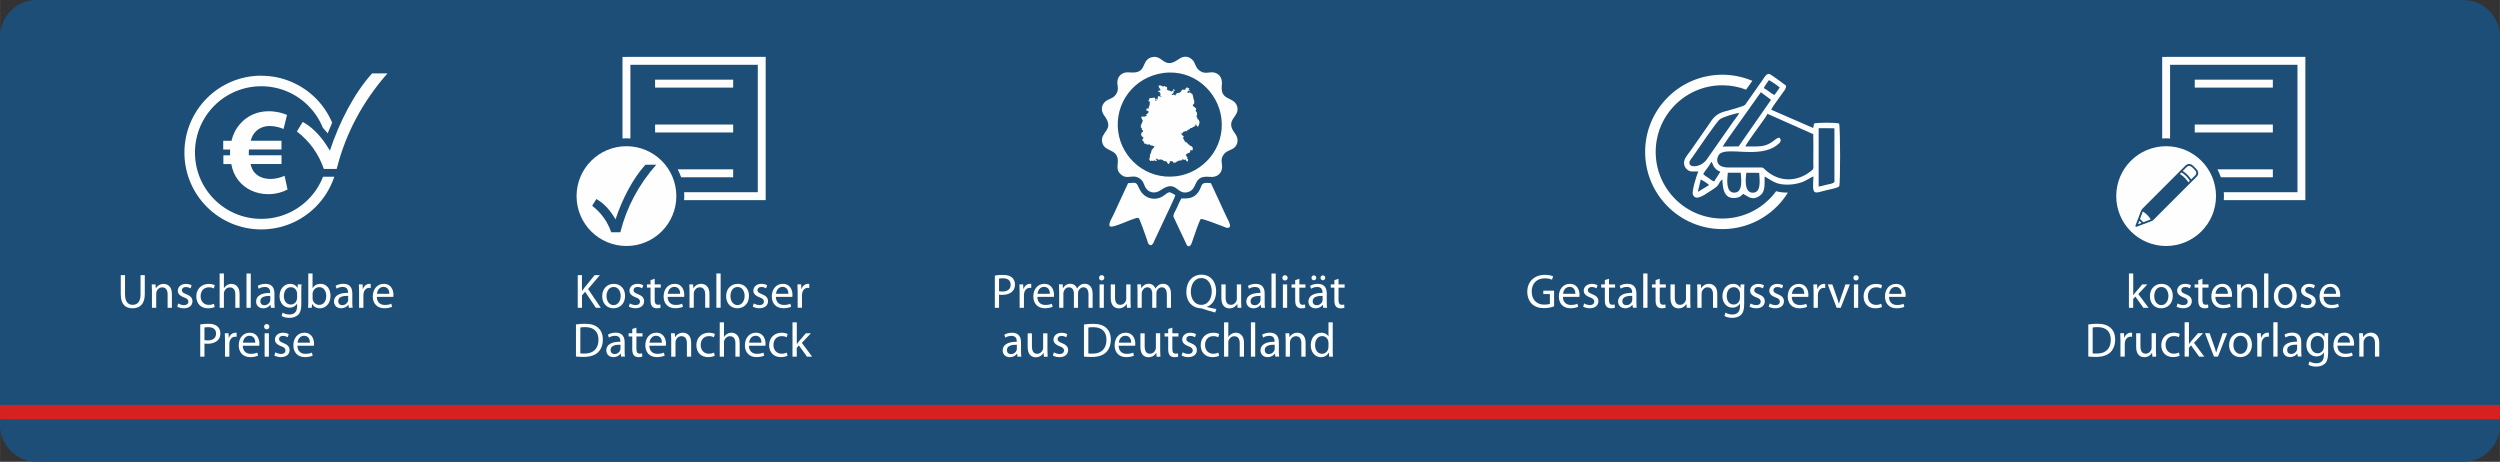 <?xml version="1.0" encoding="UTF-8"?>
<!DOCTYPE svg PUBLIC "-//W3C//DTD SVG 1.1//EN" "http://www.w3.org/Graphics/SVG/1.1/DTD/svg11.dtd">
<!-- Creator: CorelDRAW -->
<svg xmlns="http://www.w3.org/2000/svg" xml:space="preserve" width="74.953mm" height="13.846mm" version="1.1" style="shape-rendering:geometricPrecision; text-rendering:geometricPrecision; image-rendering:optimizeQuality; fill-rule:evenodd; clip-rule:evenodd"
viewBox="0 0 469 86.64"
 xmlns:xlink="http://www.w3.org/1999/xlink"
 xmlns:xodm="http://www.corel.com/coreldraw/odm/2003">
 <rect x="0" y="0" width="469" height="86.64" fill="#333333" stroke="none"/>
 <defs>
  <style type="text/css">
   <![CDATA[
    .fil82 {fill:#FEFEFE}
    .fil80 {fill:#1C4E78}
    .fil83 {fill:#D62121}
    .fil81 {fill:#FEFEFE;fill-rule:nonzero}
   ]]>
  </style>
 </defs>
 <g id="Ebene_x0020_1">
  <path class="fil80" d="M6.89 0l455.22 0c3.79,0 6.89,3.1 6.89,6.89l0 72.85c0,3.79 -3.1,6.89 -6.89,6.89l-455.22 0c-3.79,0 -6.89,-3.1 -6.89,-6.89l0 -72.85c0,-3.79 3.1,-6.89 6.89,-6.89z"/>
  <g id="_2405731470448">
   <g>
    <path class="fil81" d="M122.89 14.95l14.65 0 0 1.49 -14.65 0 0 -1.49zm0 8.41l14.65 0 0 1.49 -14.65 0 0 -1.49zm4.25 8.41l10.4 0 0 1.49 -9.76 0c-0.18,-0.51 -0.39,-1.01 -0.64,-1.49zm-9.62 -21.1l26.12 0 0 26.87 -15.3 0c0.02,-0.25 0.03,-0.49 0.03,-0.74 0,-0.25 -0.01,-0.5 -0.03,-0.74l13.82 0 0 -23.9 -23.9 0 0 13.82c-0.25,-0.02 -0.49,-0.03 -0.74,-0.03 -0.25,0 -0.5,0.01 -0.74,0.03l0 -15.3 0.74 0zm0 16.76c5.17,0 9.36,4.19 9.36,9.36 0,5.17 -4.19,9.36 -9.36,9.36 -5.17,0 -9.36,-4.19 -9.36,-9.36 0,-5.17 4.19,-9.36 9.36,-9.36zm-6.43 11.18c1.73,1.34 2.85,2.93 3.58,4.97l1.7 0c1.18,-4.72 3.46,-8.95 6.73,-12.67l-2.03 0c-2.37,2.61 -4.32,6.4 -5.6,10.24 -0.91,-1.57 -2.11,-3 -3.6,-3.81l-0.78 1.27z"/>
    <path class="fil81" d="M108.39 57.74l0.79 0 0 -2.33 0.59 -0.67 2.01 3 0.93 0 -2.39 -3.52 2.21 -2.6 -0.98 0 -1.87 2.3c-0.15,0.2 -0.32,0.42 -0.48,0.65l-0.03 0 0 -2.95 -0.79 0 0 6.12zm6.69 0.1c1.04,0 2.18,-0.71 2.18,-2.34 0,-1.33 -0.85,-2.25 -2.11,-2.25 -1.21,0 -2.18,0.86 -2.18,2.33 0,1.39 0.93,2.26 2.11,2.26l0.01 0zm0.02 -0.6c-0.77,0 -1.32,-0.73 -1.32,-1.69 0,-0.83 0.41,-1.71 1.34,-1.71 0.94,0 1.32,0.93 1.32,1.68 0,1 -0.57,1.72 -1.33,1.72l-0.01 0zm2.87 0.28c0.31,0.18 0.75,0.31 1.23,0.31 1.02,0 1.63,-0.54 1.63,-1.32 0,-0.65 -0.4,-1.03 -1.15,-1.32 -0.57,-0.23 -0.83,-0.39 -0.83,-0.75 0,-0.33 0.25,-0.6 0.73,-0.6 0.41,0 0.73,0.15 0.9,0.25l0.19 -0.57c-0.24,-0.15 -0.63,-0.27 -1.07,-0.27 -0.93,0 -1.52,0.58 -1.52,1.29 0,0.52 0.37,0.95 1.17,1.24 0.58,0.22 0.81,0.42 0.81,0.8 0,0.37 -0.27,0.65 -0.84,0.65 -0.4,0 -0.82,-0.16 -1.06,-0.31l-0.19 0.6zm4.07 -4.98l0 0.81 -0.68 0 0 0.61 0.68 0 0 2.39c0,0.52 0.09,0.91 0.31,1.15 0.19,0.21 0.49,0.34 0.86,0.34 0.31,0 0.55,-0.05 0.71,-0.11l-0.04 -0.61c-0.12,0.04 -0.25,0.05 -0.46,0.05 -0.44,0 -0.6,-0.31 -0.6,-0.85l0 -2.36 1.14 0 0 -0.61 -1.14 0 0 -1.05 -0.78 0.25zm6.3 3.15c0.02,-0.09 0.03,-0.21 0.03,-0.37 0,-0.81 -0.37,-2.07 -1.81,-2.07 -1.28,0 -2.07,1.04 -2.07,2.37 0,1.32 0.82,2.21 2.16,2.21 0.7,0 1.19,-0.15 1.47,-0.28l-0.15 -0.57c-0.29,0.13 -0.64,0.23 -1.22,0.23 -0.8,0 -1.48,-0.44 -1.5,-1.52l3.08 0zm-3.07 -0.57c0.06,-0.55 0.41,-1.3 1.23,-1.3 0.89,0 1.11,0.79 1.1,1.3l-2.32 0zm4.08 2.62l0.8 0 0 -2.65c0,-0.13 0.02,-0.27 0.05,-0.37 0.15,-0.44 0.55,-0.82 1.07,-0.82 0.75,0 1.02,0.6 1.02,1.31l0 2.53 0.8 0 0 -2.62c0,-1.51 -0.94,-1.87 -1.55,-1.87 -0.73,0 -1.23,0.41 -1.45,0.82l-0.02 0 -0.05 -0.72 -0.71 0c0.03,0.36 0.04,0.73 0.04,1.19l0 3.2zm5.04 0l0.8 0 0 -6.44 -0.8 0 0 6.44zm3.94 0.1c1.04,0 2.18,-0.71 2.18,-2.34 0,-1.33 -0.85,-2.25 -2.11,-2.25 -1.21,0 -2.18,0.86 -2.18,2.33 0,1.39 0.93,2.26 2.11,2.26l0.01 0zm0.02 -0.6c-0.77,0 -1.32,-0.73 -1.32,-1.69 0,-0.83 0.41,-1.71 1.34,-1.71 0.94,0 1.32,0.93 1.32,1.68 0,1 -0.57,1.72 -1.33,1.72l-0.01 0zm2.87 0.28c0.31,0.18 0.75,0.31 1.23,0.31 1.02,0 1.63,-0.54 1.63,-1.32 0,-0.65 -0.4,-1.03 -1.15,-1.32 -0.57,-0.23 -0.83,-0.39 -0.83,-0.75 0,-0.33 0.25,-0.6 0.73,-0.6 0.41,0 0.73,0.15 0.9,0.25l0.19 -0.57c-0.24,-0.15 -0.63,-0.27 -1.07,-0.27 -0.93,0 -1.52,0.58 -1.52,1.29 0,0.52 0.37,0.95 1.17,1.24 0.58,0.22 0.81,0.42 0.81,0.8 0,0.37 -0.27,0.65 -0.84,0.65 -0.4,0 -0.82,-0.16 -1.06,-0.31l-0.19 0.6zm7.42 -1.83c0.02,-0.09 0.03,-0.21 0.03,-0.37 0,-0.81 -0.37,-2.07 -1.81,-2.07 -1.28,0 -2.07,1.04 -2.07,2.37 0,1.32 0.82,2.21 2.16,2.21 0.7,0 1.19,-0.15 1.47,-0.28l-0.15 -0.57c-0.29,0.13 -0.64,0.23 -1.22,0.23 -0.8,0 -1.48,-0.44 -1.5,-1.52l3.08 0zm-3.07 -0.57c0.06,-0.55 0.41,-1.3 1.23,-1.3 0.89,0 1.11,0.79 1.1,1.3l-2.32 0zm4.08 2.62l0.8 0 0 -2.35c0,-0.13 0.01,-0.25 0.03,-0.37 0.11,-0.59 0.51,-1.02 1.07,-1.02 0.11,0 0.19,0.01 0.27,0.02l0 -0.75c-0.07,-0.01 -0.14,-0.02 -0.22,-0.02 -0.54,0 -1.03,0.37 -1.23,0.96l-0.03 0 -0.04 -0.86 -0.7 0c0.03,0.41 0.04,0.85 0.04,1.37l0 3.02zm-41.59 9.15c0.41,0.05 0.87,0.07 1.44,0.07 1.19,0 2.13,-0.31 2.71,-0.88 0.56,-0.56 0.88,-1.38 0.88,-2.38 0,-0.99 -0.32,-1.7 -0.87,-2.2 -0.54,-0.5 -1.34,-0.76 -2.48,-0.76 -0.63,0 -1.2,0.05 -1.69,0.13l0 6.02zm0.8 -5.44c0.21,-0.05 0.52,-0.08 0.93,-0.08 1.67,0 2.49,0.92 2.48,2.36 0,1.65 -0.92,2.6 -2.6,2.6 -0.31,0 -0.6,0 -0.8,-0.04l0 -4.84zm8.32 2.76c0,-0.88 -0.33,-1.8 -1.68,-1.8 -0.55,0 -1.09,0.15 -1.45,0.38l0.18 0.54c0.31,-0.21 0.74,-0.33 1.15,-0.33 0.9,-0.01 1,0.65 1,1.02l0 0.09c-1.7,-0.01 -2.64,0.57 -2.64,1.63 0,0.64 0.45,1.26 1.34,1.26 0.63,0 1.11,-0.31 1.34,-0.65l0.03 0 0.07 0.55 0.72 0c-0.05,-0.3 -0.06,-0.67 -0.06,-1.05l0 -1.64zm-0.78 1.22c0,0.08 -0.01,0.17 -0.04,0.25 -0.13,0.37 -0.5,0.74 -1.08,0.74 -0.4,0 -0.74,-0.24 -0.74,-0.76 0,-0.85 0.99,-1.01 1.86,-0.99l0 0.76zm2.21 -3.72l0 0.81 -0.68 0 0 0.61 0.68 0 0 2.39c0,0.52 0.09,0.91 0.31,1.15 0.19,0.21 0.49,0.34 0.86,0.34 0.31,0 0.55,-0.05 0.71,-0.11l-0.04 -0.61c-0.12,0.04 -0.25,0.05 -0.46,0.05 -0.44,0 -0.6,-0.31 -0.6,-0.85l0 -2.36 1.14 0 0 -0.61 -1.14 0 0 -1.05 -0.78 0.25zm6.3 3.15c0.02,-0.09 0.03,-0.21 0.03,-0.37 0,-0.81 -0.37,-2.07 -1.81,-2.07 -1.28,0 -2.07,1.04 -2.07,2.37 0,1.32 0.82,2.21 2.16,2.21 0.7,0 1.19,-0.15 1.47,-0.28l-0.15 -0.57c-0.29,0.13 -0.64,0.23 -1.22,0.23 -0.8,0 -1.48,-0.44 -1.5,-1.52l3.08 0zm-3.07 -0.57c0.06,-0.55 0.41,-1.3 1.23,-1.3 0.89,0 1.11,0.79 1.1,1.3l-2.32 0zm4.08 2.62l0.8 0 0 -2.65c0,-0.13 0.02,-0.27 0.05,-0.37 0.15,-0.44 0.55,-0.82 1.07,-0.82 0.75,0 1.02,0.6 1.02,1.31l0 2.53 0.8 0 0 -2.62c0,-1.51 -0.94,-1.87 -1.55,-1.87 -0.73,0 -1.23,0.41 -1.45,0.82l-0.02 0 -0.05 -0.72 -0.71 0c0.03,0.36 0.04,0.73 0.04,1.19l0 3.2zm8.03 -0.76c-0.23,0.1 -0.53,0.21 -0.98,0.21 -0.87,0 -1.52,-0.63 -1.52,-1.64 0,-0.91 0.54,-1.66 1.55,-1.66 0.44,0 0.74,0.11 0.93,0.21l0.18 -0.61c-0.22,-0.12 -0.64,-0.24 -1.11,-0.24 -1.43,0 -2.36,0.99 -2.36,2.34 0,1.34 0.86,2.24 2.19,2.24 0.59,0 1.05,-0.15 1.26,-0.25l-0.14 -0.6zm1.07 0.76l0.8 0 0 -2.65c0,-0.15 0.01,-0.27 0.05,-0.38 0.15,-0.44 0.55,-0.8 1.07,-0.8 0.75,0 1.02,0.59 1.02,1.3l0 2.53 0.8 0 0 -2.61c0,-1.52 -0.94,-1.88 -1.53,-1.88 -0.3,0 -0.58,0.08 -0.82,0.23 -0.25,0.13 -0.44,0.34 -0.57,0.56l-0.02 0 0 -2.74 -0.8 0 0 6.44zm8.57 -2.05c0.02,-0.09 0.03,-0.21 0.03,-0.37 0,-0.81 -0.37,-2.07 -1.81,-2.07 -1.28,0 -2.07,1.04 -2.07,2.37 0,1.32 0.82,2.21 2.16,2.21 0.7,0 1.19,-0.15 1.47,-0.28l-0.15 -0.57c-0.29,0.13 -0.64,0.23 -1.22,0.23 -0.8,0 -1.48,-0.44 -1.5,-1.52l3.08 0zm-3.07 -0.57c0.06,-0.55 0.41,-1.3 1.23,-1.3 0.89,0 1.11,0.79 1.1,1.3l-2.32 0zm7.08 1.86c-0.23,0.1 -0.53,0.21 -0.98,0.21 -0.87,0 -1.52,-0.63 -1.52,-1.64 0,-0.91 0.54,-1.66 1.55,-1.66 0.44,0 0.74,0.11 0.93,0.21l0.18 -0.61c-0.22,-0.12 -0.64,-0.24 -1.11,-0.24 -1.43,0 -2.36,0.99 -2.36,2.34 0,1.34 0.86,2.24 2.19,2.24 0.59,0 1.05,-0.15 1.26,-0.25l-0.14 -0.6zm1.87 -5.68l-0.8 0 0 6.44 0.8 0 0 -1.65 0.41 -0.45 1.51 2.11 0.97 0 -1.93 -2.59 1.7 -1.81 -0.95 0 -1.3 1.52c-0.13,0.15 -0.27,0.34 -0.38,0.5l-0.02 0 0 -4.07z"/>
   </g>
   <g>
    <g>
     <path class="fil81" d="M49.02 14.21c3.98,0 7.59,1.62 10.2,4.22 1.3,1.3 2.36,2.86 3.09,4.58 -0.29,0.67 -0.57,1.34 -0.84,2 -0.29,-0.36 -0.6,-0.72 -0.92,-1.06 -0.63,-1.56 -1.57,-2.96 -2.74,-4.13 -2.25,-2.25 -5.36,-3.64 -8.8,-3.64 -3.44,0 -6.55,1.39 -8.8,3.64 -2.25,2.25 -3.64,5.36 -3.64,8.8 0,3.44 1.39,6.55 3.64,8.8 2.25,2.25 5.36,3.64 8.8,3.64 3.44,0 6.55,-1.39 8.8,-3.64 1.2,-1.2 2.16,-2.65 2.79,-4.27 0.04,0 0.09,0.01 0.14,0.01l1.97 0c-0.72,2.16 -1.93,4.09 -3.5,5.66 -2.61,2.61 -6.22,4.22 -10.2,4.22 -3.98,0 -7.59,-1.61 -10.2,-4.22 -2.61,-2.61 -4.22,-6.22 -4.22,-10.2 0,-3.98 1.62,-7.59 4.22,-10.2 2.61,-2.61 6.22,-4.22 10.2,-4.22z"/>
     <path class="fil81" d="M53.39 32.97c-0.49,0.25 -1.57,0.6 -2.64,0.6 -1.16,0 -2.25,-0.35 -2.99,-1.18 -0.35,-0.39 -0.6,-0.93 -0.76,-1.62l5.81 0 0 -1.64 -6.14 0c0,-0.12 0,-0.23 0,-0.37 0,-0.26 0,-0.49 0.02,-0.72l6.11 0 0 -1.64 -5.77 0c0.16,-0.6 0.42,-1.14 0.74,-1.51 0.72,-0.86 1.74,-1.25 2.85,-1.25 1.02,0 1.97,0.3 2.57,0.56l0.65 -2.64c-0.83,-0.37 -2.06,-0.69 -3.47,-0.69 -2.18,0 -4.03,0.88 -5.35,2.39 -0.74,0.83 -1.3,1.9 -1.6,3.15l-1.55 0 0 1.64 1.3 0c0,0.23 -0.02,0.46 -0.02,0.7 0,0.14 0,0.28 0,0.39l-1.25 0 0 1.64 1.48 0c0.23,1.23 0.67,2.22 1.3,3.01 1.3,1.71 3.38,2.64 5.65,2.64 1.48,0 2.83,-0.44 3.61,-0.88l-0.56 -2.57z"/>
     <path class="fil82" d="M55.69 24.66c2.45,1.9 4.03,4.14 5.06,7.03l2.41 0c1.67,-6.67 4.9,-12.66 9.52,-17.92l-2.88 0c-3.34,3.69 -6.11,9.05 -7.92,14.49 -1.29,-2.22 -2.98,-4.24 -5.09,-5.39l-1.1 1.79z"/>
    </g>
    <path class="fil81" d="M22.65 51.63l0 3.6c0,1.91 0.94,2.61 2.2,2.61 1.33,0 2.31,-0.76 2.31,-2.64l0 -3.58 -0.8 0 0 3.63c0,1.34 -0.59,1.94 -1.49,1.94 -0.82,0 -1.42,-0.58 -1.42,-1.94l0 -3.63 -0.8 0zm5.85 6.12l0.8 0 0 -2.65c0,-0.13 0.02,-0.27 0.05,-0.37 0.15,-0.44 0.55,-0.82 1.07,-0.82 0.75,0 1.02,0.6 1.02,1.31l0 2.53 0.8 0 0 -2.62c0,-1.51 -0.94,-1.87 -1.55,-1.87 -0.73,0 -1.23,0.41 -1.45,0.82l-0.02 0 -0.05 -0.72 -0.71 0c0.03,0.36 0.04,0.73 0.04,1.19l0 3.2zm4.74 -0.22c0.31,0.18 0.75,0.31 1.23,0.31 1.02,0 1.63,-0.54 1.63,-1.32 0,-0.65 -0.4,-1.03 -1.15,-1.32 -0.57,-0.23 -0.83,-0.39 -0.83,-0.75 0,-0.33 0.25,-0.6 0.73,-0.6 0.41,0 0.73,0.15 0.9,0.25l0.19 -0.57c-0.24,-0.15 -0.63,-0.27 -1.07,-0.27 -0.93,0 -1.52,0.58 -1.52,1.29 0,0.52 0.37,0.95 1.17,1.24 0.58,0.22 0.81,0.42 0.81,0.8 0,0.37 -0.27,0.65 -0.84,0.65 -0.4,0 -0.82,-0.16 -1.06,-0.31l-0.19 0.6zm6.89 -0.54c-0.23,0.1 -0.53,0.21 -0.98,0.21 -0.87,0 -1.52,-0.63 -1.52,-1.64 0,-0.91 0.54,-1.66 1.55,-1.66 0.44,0 0.74,0.11 0.93,0.21l0.18 -0.61c-0.22,-0.12 -0.64,-0.24 -1.11,-0.24 -1.43,0 -2.36,0.99 -2.36,2.34 0,1.34 0.86,2.24 2.19,2.24 0.59,0 1.05,-0.15 1.26,-0.25l-0.14 -0.6zm1.07 0.76l0.8 0 0 -2.65c0,-0.15 0.01,-0.27 0.05,-0.38 0.15,-0.44 0.55,-0.8 1.07,-0.8 0.75,0 1.02,0.59 1.02,1.3l0 2.53 0.8 0 0 -2.61c0,-1.52 -0.94,-1.88 -1.53,-1.88 -0.3,0 -0.58,0.08 -0.82,0.23 -0.25,0.13 -0.44,0.34 -0.57,0.56l-0.02 0 0 -2.74 -0.8 0 0 6.44zm5.04 0l0.8 0 0 -6.44 -0.8 0 0 6.44zm5.24 -2.7c0,-0.88 -0.33,-1.8 -1.68,-1.8 -0.55,0 -1.09,0.15 -1.45,0.38l0.18 0.54c0.31,-0.21 0.74,-0.33 1.15,-0.33 0.9,-0.01 1,0.65 1,1.02l0 0.09c-1.7,-0.01 -2.64,0.57 -2.64,1.63 0,0.64 0.45,1.26 1.34,1.26 0.63,0 1.11,-0.31 1.34,-0.65l0.03 0 0.07 0.55 0.72 0c-0.05,-0.3 -0.06,-0.67 -0.06,-1.05l0 -1.64zm-0.78 1.22c0,0.08 -0.01,0.17 -0.04,0.25 -0.13,0.37 -0.5,0.74 -1.08,0.74 -0.4,0 -0.74,-0.24 -0.74,-0.76 0,-0.85 0.99,-1.01 1.86,-0.99l0 0.76zm5.82 -1.72c0,-0.53 0.01,-0.89 0.04,-1.2l-0.71 0 -0.03 0.66 -0.02 0c-0.2,-0.37 -0.61,-0.76 -1.37,-0.76 -1.02,0 -1.99,0.83 -1.99,2.32 0,1.23 0.78,2.15 1.87,2.15 0.68,0 1.16,-0.33 1.4,-0.74l0.02 0 0 0.48c0,1.12 -0.6,1.54 -1.42,1.54 -0.54,0 -1,-0.16 -1.29,-0.35l-0.2 0.62c0.35,0.24 0.93,0.36 1.46,0.36 0.55,0 1.17,-0.14 1.61,-0.53 0.42,-0.39 0.63,-1 0.63,-2.01l0 -2.55zm-0.8 1.32c0,0.15 -0.02,0.3 -0.06,0.43 -0.16,0.52 -0.61,0.83 -1.11,0.83 -0.85,0 -1.3,-0.73 -1.3,-1.58 0,-1.03 0.54,-1.67 1.31,-1.67 0.59,0 0.97,0.38 1.12,0.85 0.04,0.11 0.05,0.23 0.05,0.35l0 0.79zm2.11 0.74c0,0.39 -0.01,0.83 -0.04,1.13l0.69 0 0.05 -0.73 0.02 0c0.34,0.58 0.84,0.83 1.47,0.83 0.98,0 1.98,-0.78 1.98,-2.36 0,-1.33 -0.76,-2.23 -1.85,-2.23 -0.71,0 -1.22,0.31 -1.5,0.8l-0.02 0 0 -2.75 -0.8 0 0 5.31zm0.8 -1.42c0,-0.13 0.02,-0.24 0.05,-0.34 0.15,-0.6 0.66,-0.98 1.21,-0.98 0.85,0 1.31,0.75 1.31,1.64 0,1.01 -0.49,1.69 -1.33,1.69 -0.57,0 -1.04,-0.38 -1.2,-0.93 -0.02,-0.09 -0.03,-0.19 -0.03,-0.29l0 -0.79zm7.46 -0.15c0,-0.88 -0.33,-1.8 -1.68,-1.8 -0.55,0 -1.09,0.15 -1.45,0.38l0.18 0.54c0.31,-0.21 0.74,-0.33 1.15,-0.33 0.9,-0.01 1,0.65 1,1.02l0 0.09c-1.7,-0.01 -2.64,0.57 -2.64,1.63 0,0.64 0.45,1.26 1.34,1.26 0.63,0 1.11,-0.31 1.34,-0.65l0.03 0 0.07 0.55 0.72 0c-0.05,-0.3 -0.06,-0.67 -0.06,-1.05l0 -1.64zm-0.78 1.22c0,0.08 -0.01,0.17 -0.04,0.25 -0.13,0.37 -0.5,0.74 -1.08,0.74 -0.4,0 -0.74,-0.24 -0.74,-0.76 0,-0.85 0.99,-1.01 1.86,-0.99l0 0.76zm2.06 1.48l0.8 0 0 -2.35c0,-0.13 0.01,-0.25 0.03,-0.37 0.11,-0.59 0.51,-1.02 1.07,-1.02 0.11,0 0.19,0.01 0.27,0.02l0 -0.75c-0.07,-0.01 -0.14,-0.02 -0.22,-0.02 -0.54,0 -1.03,0.37 -1.23,0.96l-0.03 0 -0.04 -0.86 -0.7 0c0.03,0.41 0.04,0.85 0.04,1.37l0 3.02zm6.41 -2.05c0.02,-0.09 0.03,-0.21 0.03,-0.37 0,-0.81 -0.37,-2.07 -1.81,-2.07 -1.28,0 -2.07,1.04 -2.07,2.37 0,1.32 0.82,2.21 2.16,2.21 0.7,0 1.19,-0.15 1.47,-0.28l-0.15 -0.57c-0.29,0.13 -0.64,0.23 -1.22,0.23 -0.8,0 -1.48,-0.44 -1.5,-1.52l3.08 0zm-3.07 -0.57c0.06,-0.55 0.41,-1.3 1.23,-1.3 0.89,0 1.11,0.79 1.1,1.3l-2.32 0zm-33.15 11.79l0.79 0 0 -2.47c0.18,0.05 0.4,0.05 0.64,0.05 0.77,0 1.45,-0.23 1.87,-0.67 0.32,-0.32 0.48,-0.75 0.48,-1.3 0,-0.53 -0.21,-0.98 -0.54,-1.27 -0.36,-0.33 -0.93,-0.51 -1.72,-0.51 -0.64,0 -1.13,0.05 -1.52,0.13l0 6.03zm0.79 -5.47c0.14,-0.04 0.4,-0.06 0.74,-0.06 0.87,0 1.44,0.39 1.44,1.19 0,0.83 -0.58,1.29 -1.53,1.29 -0.26,0 -0.48,-0.02 -0.65,-0.06l0 -2.36zm3.87 5.47l0.8 0 0 -2.35c0,-0.13 0.01,-0.25 0.03,-0.37 0.11,-0.59 0.51,-1.02 1.07,-1.02 0.11,0 0.19,0.01 0.27,0.02l0 -0.75c-0.07,-0.01 -0.14,-0.02 -0.22,-0.02 -0.54,0 -1.03,0.37 -1.23,0.96l-0.03 0 -0.04 -0.86 -0.7 0c0.03,0.41 0.04,0.85 0.04,1.37l0 3.02zm6.41 -2.05c0.02,-0.09 0.03,-0.21 0.03,-0.37 0,-0.81 -0.37,-2.07 -1.81,-2.07 -1.28,0 -2.07,1.04 -2.07,2.37 0,1.32 0.82,2.21 2.16,2.21 0.7,0 1.19,-0.15 1.47,-0.28l-0.15 -0.57c-0.29,0.13 -0.64,0.23 -1.22,0.23 -0.8,0 -1.48,-0.44 -1.5,-1.52l3.08 0zm-3.07 -0.57c0.06,-0.55 0.41,-1.3 1.23,-1.3 0.89,0 1.11,0.79 1.1,1.3l-2.32 0zm4.88 2.62l0 -4.39 -0.8 0 0 4.39 0.8 0zm-0.41 -5.13c0.31,0 0.5,-0.23 0.5,-0.49 0,-0.28 -0.2,-0.5 -0.49,-0.5 -0.3,0 -0.5,0.22 -0.5,0.5 0,0.26 0.19,0.49 0.48,0.49l0.01 0zm1.43 4.91c0.31,0.18 0.75,0.31 1.23,0.31 1.02,0 1.63,-0.54 1.63,-1.32 0,-0.65 -0.4,-1.03 -1.15,-1.32 -0.57,-0.23 -0.83,-0.39 -0.83,-0.75 0,-0.33 0.25,-0.6 0.73,-0.6 0.41,0 0.73,0.15 0.9,0.25l0.19 -0.57c-0.24,-0.15 -0.63,-0.27 -1.07,-0.27 -0.93,0 -1.52,0.58 -1.52,1.29 0,0.52 0.37,0.95 1.17,1.24 0.58,0.22 0.81,0.42 0.81,0.8 0,0.37 -0.27,0.65 -0.84,0.65 -0.4,0 -0.82,-0.16 -1.06,-0.31l-0.19 0.6zm7.42 -1.83c0.02,-0.09 0.03,-0.21 0.03,-0.37 0,-0.81 -0.37,-2.07 -1.81,-2.07 -1.28,0 -2.07,1.04 -2.07,2.37 0,1.32 0.82,2.21 2.16,2.21 0.7,0 1.19,-0.15 1.47,-0.28l-0.15 -0.57c-0.29,0.13 -0.64,0.23 -1.22,0.23 -0.8,0 -1.48,-0.44 -1.5,-1.52l3.08 0zm-3.07 -0.57c0.06,-0.55 0.41,-1.3 1.23,-1.3 0.89,0 1.11,0.79 1.1,1.3l-2.32 0z"/>
   </g>
   <g>
    <g>
     <path class="fil82" d="M215.99 10.75c-2.07,0.64 -0.63,3.16 -4.12,2.83 -1.11,-0.11 -1.89,0.43 -2.16,1.25 -0.36,1.11 0.44,1.81 -0.41,2.96 -0.58,0.78 -1.51,0.76 -2.08,1.39 -0.73,0.79 -0.63,1.76 -0.03,2.55 2.03,2.7 -0.91,2.97 -0.41,5.01 0.49,1.99 3.24,0.95 2.9,3.99 -0.07,0.59 -0.07,1.09 0.18,1.51 0.18,0.3 0.58,0.67 0.91,0.82 1.01,0.43 1.87,-0.34 2.99,0.39 0.92,0.6 0.78,1.41 1.39,2.08 0.64,0.71 1.71,0.76 2.58,0.15 3.02,-2.12 2.97,0.96 5.12,0.36 2.05,-0.58 0.74,-3.21 4.13,-2.86 1.13,0.12 1.94,-0.43 2.2,-1.29 0.34,-1.1 -0.46,-1.83 0.42,-2.96 0.6,-0.77 1.57,-0.76 2.1,-1.37 0.7,-0.8 0.55,-1.79 -0.04,-2.56 -2,-2.63 1,-2.99 0.43,-5.02 -0.57,-1.99 -3.22,-0.91 -2.88,-4 0.13,-1.19 -0.31,-1.95 -1.15,-2.29 -1.05,-0.42 -1.88,0.39 -2.98,-0.41 -0.91,-0.66 -0.76,-1.44 -1.4,-2.07 -0.79,-0.78 -1.74,-0.71 -2.6,-0.09 -2.82,2.06 -2.93,-1.03 -5.1,-0.36zm2.22 2.95c-5.53,0.77 -9.13,5.68 -8.44,10.97 0.64,4.94 5.21,9.12 10.94,8.39 4.88,-0.62 9.17,-5.16 8.41,-10.96 -0.64,-4.88 -5.16,-9.19 -10.92,-8.4z"/>
     <path class="fil82" d="M211.63 34.36l-2.77 5.98c-0.23,0.5 -0.93,1.57 -0.69,2.08 0.51,0.6 4.86,-1.83 5.43,-1.52 0.24,0.13 1.27,3.28 1.55,3.99 0.23,0.6 0.17,1.06 0.82,1.11 0.41,-0.22 0.49,-0.64 0.69,-1.07 0.19,-0.41 0.36,-0.76 0.56,-1.18 0.36,-0.76 0.75,-1.57 1.11,-2.37 0.39,-0.87 2.04,-4.23 2.17,-4.77 -1.21,-0.68 -1.01,-0.78 -2.24,0.12 -1.37,1.01 -3.6,0.66 -4.5,-1.28 -0.61,-1.32 -0.53,-1.21 -2.12,-1.09z"/>
     <path class="fil82" d="M221.61 37.23c-0.31,0.54 -0.58,1.2 -0.83,1.76 -0.2,0.45 -0.79,1.31 -0.61,1.74l2.51 5.31c0.7,0.65 0.99,-0.8 1.15,-1.23 0.27,-0.72 1.12,-3.35 1.45,-3.74 0.5,-0.02 3.21,1.05 4.05,1.36 0.43,0.15 1.07,0.56 1.36,0.13 0.3,-0.33 -0.49,-1.63 -0.67,-2.03l-2.85 -6.17c-2.17,-0.24 -1.45,0.38 -2.38,1.7 -0.93,1.31 -2.14,1.15 -3.17,1.18z"/>
     <path class="fil82" d="M213.86 23.29l0 0.13 0.16 0.03 0.08 0.2c-0.12,0.12 -0.11,0.04 -0.09,0.27 0.08,0.06 0.1,0.02 0.15,0.11 0.06,0.1 0.03,0.09 0.12,0.15l-0.03 0.02c-0,0 -0.02,0.02 -0.03,0.03 -0,0 -0.05,-0.02 -0.02,0.09 0.03,0.11 0.21,0.03 0.21,0.22 -0,0.17 -0.02,0.05 0.03,0.18 -0.04,0.02 -0.24,0.11 -0.27,0.15 -0.07,0.16 -0.16,0.36 -0.05,0.55 0.18,0.29 0.25,0.27 0.4,0.33 -0.01,0.15 -0.07,0.18 -0.13,0.29 -0.03,0.06 -0.05,0.09 -0.07,0.15 -0.02,0.07 -0.01,0.12 -0.03,0.18l0.1 0.05c0.17,0.07 0.11,0.13 0.19,0.27 0.19,0.32 0.15,0.31 0.28,0.34 0.09,-0.07 0.02,-0.02 0.07,-0.1 0.18,0 0.17,0.16 0.19,0.18 0.1,0.03 -0.01,-0.02 0.1,-0.01 0.15,0.01 0.12,0.11 0.33,-0.03 0.1,-0.07 0.11,-0 0.18,0.09 0.05,0.06 0.01,0.02 0.05,0.05 0.3,0.23 0.01,-0.1 0.77,0.24 -0.1,0.35 -0.22,0.35 -0.26,0.39 -0.05,0.05 -0.03,0.08 -0.1,0.14 -0.22,0.2 -0.04,-0.02 -0.21,0.44 -0.04,0.11 -0.01,0.12 -0.04,0.21l-0.14 0.29c-0.07,0.11 -0.12,0.23 -0.07,0.34 0.06,0.13 -0.01,0.13 -0.06,0.31 -0.02,0.09 -0.03,0.07 -0.03,0.17 -0.01,0.14 -0.03,0.03 -0.04,0.18 0.05,0.08 0.04,0.03 0.09,0.14 0.15,0.32 0.27,0.05 0.38,0.06 0.03,0 0.04,0.09 0.26,0.06 0.12,-0.02 0.1,-0.07 0.22,-0.11 0.09,0.04 0.05,0.06 0.17,0.09 0.18,0.04 0.38,0.03 0.32,-0.18 -0.16,-0.08 -0.07,0.08 -0.24,-0.04 0.09,-0.19 0.09,-0.1 0.21,-0.21l0.08 0.04c0.15,0.07 -0.06,-0.07 0.05,0.02 0.04,0.03 0.02,0.02 0.03,0.1l0.01 0.03c0.11,0.04 0.07,0.03 0.16,0 0.04,0.08 0.05,0.14 0.16,0.07 0.1,-0.06 0.02,-0.09 0.04,-0.14 0.19,0.06 0.11,0.1 0.22,0.14l0.03 -0.18c0.07,0.09 -0.02,0.08 0.12,0.15 0.07,0.03 0.17,0.04 0.23,0.06 0.12,0.05 0.01,0.07 0.15,0.14 0.22,0.1 0.08,0.05 0.19,0.11 0.08,-0.05 0.03,-0.04 0.1,-0.11 0.07,0.08 -0,0.05 0.1,0.09 0.27,0.1 0.01,-0.03 0.2,0.11 0.09,0.07 0.08,0.04 0.08,0.23l0.15 -0.02c0.01,0.2 -0.1,0.07 -0.03,0.21l0.11 0c0.05,-0.08 0.05,-0.01 0.13,-0.11 0.33,-0.41 0.1,-0.15 0.12,-0.48 0.06,0.02 0.04,0.03 0.08,0.08 0.11,-0.03 0.11,-0.07 0.2,-0.05 0.11,0.03 0.11,0.04 0.24,0.05 0,0.01 0.01,0.01 0.01,0.02 0,0.01 0.01,0.01 0.01,0.02 0.1,0.14 0.11,0.01 0.15,0.22 0.17,0.01 0.19,0.03 0.28,-0.07l0.08 0.08c0.26,-0.17 0.21,-0.15 0.24,-0.22 0,-0.01 0,-0.01 0.01,-0.02 0.26,-0 0.15,-0 0.26,-0.14 0.09,0 0.18,0.01 0.26,-0.02 0.08,-0.02 0.11,-0.05 0.21,-0.06 0.37,-0.02 0.27,0.08 0.27,-0.22 0.16,0.11 -0.02,0.04 0.2,0.05 0.15,0.01 0.08,0.04 0.21,0.11 0.16,-0.06 0.07,-0.1 0.29,-0.09 0.06,0.14 0.06,-0.04 0.04,0.19 0.22,0.07 0.09,0.16 0.25,0.18 0.12,0.02 0.11,-0.07 0.15,-0.27 0.02,-0.1 -0.01,-0.15 -0.04,-0.22l-0.15 0.01c0,-0.14 0.05,-0.17 0.09,-0.26l-0.34 -0.48c0.04,-0.05 0.1,-0.14 0.16,-0.18 0.05,-0.02 0.04,-0 0.09,-0.03 0.11,-0.06 0.04,-0.11 0.29,-0.17 0.08,-0.02 0.1,-0.01 0.16,-0.06 0.03,-0.02 0.1,-0.1 0.12,-0.13 0.05,-0.1 0.04,-0.31 0.06,-0.35 0.1,-0.06 0.21,0.03 0.31,0.08 0.12,-0.14 0.11,-0.08 0.13,-0.22 0.01,-0.04 0,-0.26 -0,-0.28 -0.03,-0.19 -0.12,-0.11 -0.31,-0.38l-0.21 0.02c-0.04,-0.08 -0.02,-0.11 -0.1,-0.19 -0.09,-0.09 -0.11,-0.06 -0.21,-0.1l-0.21 -0.28c-0.1,-0.15 -0.12,-0.13 -0.31,-0.12 -0.05,-0.17 -0.06,-0.1 -0.17,-0.19 -0.04,-0.08 -0.01,-0.09 -0.05,-0.17l-0.16 -0.27c-0.06,-0.07 -0.05,-0.01 -0.12,-0.11 0.03,-0.11 0.14,-0.21 0.17,-0.34 -0,-0.01 -0.01,-0.02 -0.01,-0.01 -0,0.01 -0.01,-0.01 -0.03,-0.03l-0.03 -0.03c-0,-0 -0.01,-0.01 -0.01,-0.01 -0.18,-0.22 -0.24,-0.1 -0.33,-0.29 -0.06,-0.11 0.07,-0.07 -0.13,-0.26 -0,-0 -0.01,-0.01 -0.01,-0.01 -0,-0 -0.01,-0.01 -0.02,-0.01 0.05,-0.05 0.02,-0.03 0.06,-0.08 0.05,0.07 0.05,0.04 0.09,0.11 0.06,0.09 0.01,0.08 0.1,0.15 0.06,-0.05 0.04,-0.09 0.04,-0.1 0.03,-0.16 0.22,-0.36 0.37,-0.37 0.12,-0.01 0.02,0.03 0.11,-0.04 0.15,-0.11 0.12,0.02 0.3,0.01 0.06,-0.09 0.02,-0.12 0.11,-0.16 0.11,-0.05 0.1,0.02 0.18,-0.09 0.08,-0.11 0.13,-0.14 0.25,-0.15l0.04 -0c0.12,-0.01 0.02,-0.19 0.24,-0.22 0.23,-0.03 0.18,0.06 0.32,-0.12 0.09,-0.11 0.18,-0.06 0.29,-0.14 0.09,-0.07 0.02,-0.05 0.13,-0.09 0.11,-0.04 0.08,0.02 0.15,-0.1l-0.09 -0.08c-0.07,-0.06 -0.06,-0.04 -0.07,-0.14 0.12,0.03 0.03,0.04 0.13,0.05 0.07,0.01 0.04,-0.02 0.13,-0.01 0.15,0.02 0.08,0.1 0.07,0.18 0.12,0.06 0.09,0.23 0.34,0.16 0.03,-0.12 -0.04,-0.04 0.05,-0.17 0.13,-0.19 0.14,-0.55 0.19,-0.62l0 -0.12c-0.12,-0.06 -0.08,-0.21 -0.13,-0.31 -0.03,-0.07 -0.22,-0.12 -0.29,-0.16 0.07,-0.42 -0.03,-0.12 -0.18,-0.56 0.1,-0.09 0.17,-0.36 0.15,-0.45 -0.09,-0.14 -0.07,-0.04 -0.06,-0.22 0.01,-0.17 -0.03,-0.14 -0.16,-0.17 -0.02,-0.1 -0.09,-0.21 -0.04,-0.29 0.09,-0.13 0.07,-0.17 0.05,-0.33 -0.12,-0.07 -0.19,-0.14 -0.28,-0.23 -0.08,-0.09 -0.18,-0.16 -0.32,-0.21 0.02,-0.14 0.01,-0.07 -0.01,-0.21 0.14,-0.13 0.25,-0.16 0.26,-0.38 0.01,-0.31 0.11,-0.04 -0.03,-0.52l-0.09 -0.22c-0.05,-0.14 -0.04,-0.4 -0.11,-0.55 -0.06,-0.15 -0.05,-0.1 -0.05,-0.29 -0.12,-0.07 -0.15,-0.14 -0.24,-0.19 -0.24,-0.12 -0.1,-0.03 -0.24,-0.21l-0.39 0.12 -0.08 -0.09c-0.05,-0.04 -0.05,-0.03 -0.1,-0.08 0.06,-0.05 0.04,-0.02 0.14,-0.02 -0.02,-0.1 -0.07,-0.16 0.07,-0.2l0.08 -0.02c0.05,-0.01 0.07,0.02 0.13,0.01 -0.04,0.09 -0.05,0.02 0.02,0.12l0.07 -0.18c-0.11,-0.07 -0.2,-0.09 -0.22,-0.24 0.09,-0.09 0.16,-0.06 0.1,-0.22l-0.28 0.04 -0.01 -0.17c-0.08,0 -0.15,0 -0.21,0.03l-0.03 0.11c-0.01,0 -0.02,-0 -0.02,0 -0.02,0.05 -0.01,0 -0.03,0 -0.01,0 -0.06,0 -0.07,0.01l-0.07 0.29c-0.23,0.02 -0.38,0.02 -0.6,-0.03 -0.05,0.08 -0.1,0.16 -0.14,0.24 -0.1,0.19 -0.07,0.1 -0.19,0.22 -0.18,0.17 0.03,0.08 -0.26,0.15 -0.06,0.01 -0.09,0.04 -0.14,0.05 -0.19,0.03 -0.16,-0.09 -0.36,0.15 -0.08,0.1 -0.15,0.11 -0.17,0.2 0.07,0.1 0.01,0.01 0.12,0.07 -0.06,0.11 -0.04,0.06 -0.11,0.01 -0.1,-0.07 -0.01,-0.06 -0.12,-0l-0.02 -0.03c-0.1,-0.2 -0.26,-0.11 -0.4,-0.01 -0,-0 -0.01,-0.02 -0.01,-0.01l-0.07 -0.05c-0.08,-0.05 -0.03,0.02 -0.09,-0.06 0.02,-0.1 -0,-0.06 0.07,-0.1 0.5,-0.28 0.2,-0.33 0.29,-0.53 0.06,-0.13 0.16,-0.08 0.25,-0.12 -0.07,-0.14 -0.12,-0.24 -0.33,-0.22l-0.05 0.15c0.14,0.09 0.09,-0.07 0.11,0.1 -0.04,0.03 -0.08,0.02 -0.15,0.03 -0.15,0.02 -0.19,0.23 -0.35,0.09 -0.07,-0.06 -0.15,-0.08 -0.23,-0.13 -0.13,-0.08 -0.12,-0.07 -0.26,0 -0,-0.01 -0.01,-0.02 -0.01,-0.02 -0.01,0.05 -0.01,-0.03 -0.01,-0.04 -0.07,-0.17 -0.2,-0.07 -0.36,-0.04 0.1,-0.12 0.16,-0.04 0.18,-0.25 0.02,-0.14 -0.03,-0.25 -0.09,-0.38 -0.11,0.01 -0.05,0.01 -0.13,0.07 -0.08,-0.13 -0.18,-0.1 -0.28,-0.22 -0,-0 -0.01,-0.01 -0.01,-0.02 -0.06,0.08 -0.1,0.11 -0.22,0.12 -0.23,0.01 -0.11,-0.1 -0.53,-0.19 -0.06,-0.01 -0.13,0 -0.18,0.01l-0.12 0.01c-0.08,0.01 -0.07,0.1 -0.02,0.18 0.06,0.1 0.07,0.08 0.05,0.24 -0.07,0.04 -0.12,0.05 -0.18,0.1 0.09,0.05 0.17,-0.06 0.24,-0.11 0.09,0.09 0.12,0.03 0.08,0.18 0.13,0.02 0.07,0.01 0.14,0.1 -0.01,0 -0.01,0 -0.02,0.01 -0.01,0.04 -0.01,0 -0.03,0.02 -0.06,0.03 -0.08,0.05 -0.09,0.12 0.18,0.02 0.18,-0.1 0.21,-0.05 0.01,0.04 -0.11,0.14 -0.15,0.15l-0.3 0.04c-0.04,0.18 -0.11,0.15 0.07,0.26 0.04,-0.01 0.22,-0.1 0.24,-0.03 0.01,0.02 -0.1,0.14 -0.06,0.29 0.14,0.04 0.19,-0.11 0.2,0.19 -0.2,-0.03 -0.24,-0.07 -0.12,0.16 0.08,0.15 0.18,0.1 0.34,0.14 -0.08,0.04 -0.23,0.07 -0.32,0.07 -0.25,0.01 -0.14,-0.05 -0.29,-0.12 -0.14,0.05 -0.13,0.13 -0.18,0.28 -0.09,0.25 -0,0.2 0.03,0.38 -0.25,0.01 -0.15,-0.16 -0.34,-0.11 -0.02,0.05 -0.03,0.13 0.01,0.18 0,0 0.04,0.02 0.06,0.05l-0.05 0.17c-0.1,-0.01 -0.1,-0.05 -0.18,-0.11 -0.06,-0.05 0.01,0.04 -0.05,-0.04 0.03,-0.06 0.07,-0.03 0.13,-0.1 -0.02,-0.11 -0.09,-0.18 -0.14,-0.27 -0.03,-0.04 -0.01,-0.04 -0.04,-0.1 -0.26,-0.03 -0.38,0.06 -0.56,0.06 -0.45,-0.01 -0.26,-0.01 -0.51,0.17 0.03,0.06 0.03,0.05 0.06,0.1 -0.01,0 -0.02,0 -0.02,0.01 -0.01,0.02 -0.09,0.03 -0.12,0.13 -0.07,0.28 0.02,0.25 0.26,0.27 -0.02,0.13 -0.05,0.19 -0.07,0.33 -0.02,0.12 0.01,0.28 -0.01,0.35 -0.08,0.29 -0.13,0.02 -0.19,0.64 -0.11,-0.01 -0.18,-0.04 -0.29,-0.03 -0.09,0.01 -0.11,0.01 -0.11,0.1 -0.01,0.18 0.03,-0.03 0.01,0.07 -0.02,0.09 -0.17,0.18 0.15,0.25 0.14,0.03 0.24,0.05 0.21,0.21 -0.03,0.2 0.03,0.14 -0.12,0.27 -0.06,0.05 -0.03,0.02 -0.08,0.07 -0.05,0.06 -0.01,0.04 -0.07,0.07 -0.06,0.03 -0.03,-0.01 -0.11,0.04 -0.04,0.03 -0.06,0.05 -0.08,0.1 0.06,0.11 0.09,0.05 0.16,0.15 -0.16,0.16 -0.04,0.06 -0.27,0.13l-0.31 0.1c-0.12,-0.1 -0.04,-0.08 -0.22,-0.05l-0.26 0.05 0.05 0.22c0.02,0.03 0.02,0.05 0.04,0.08 0.06,0.11 0.02,-0 0.07,0.15 0.05,0.15 0.22,0.3 0.08,0.51 -0.07,0.1 -0.17,0.15 -0.16,0.3 0.08,0.06 0.02,0.02 0.11,0.04 -0.11,0.07 -0.21,0.11 -0.25,0.23 -0.04,-0.02 -0.06,-0.03 -0.12,-0.03z"/>
    </g>
    <path class="fil81" d="M186.63 57.74l0.79 0 0 -2.47c0.18,0.05 0.4,0.05 0.64,0.05 0.77,0 1.45,-0.23 1.87,-0.67 0.32,-0.32 0.48,-0.75 0.48,-1.3 0,-0.53 -0.21,-0.98 -0.54,-1.27 -0.36,-0.33 -0.93,-0.51 -1.72,-0.51 -0.64,0 -1.13,0.05 -1.52,0.13l0 6.03zm0.79 -5.47c0.14,-0.04 0.4,-0.06 0.74,-0.06 0.87,0 1.44,0.39 1.44,1.19 0,0.83 -0.58,1.29 -1.53,1.29 -0.26,0 -0.48,-0.02 -0.65,-0.06l0 -2.36zm3.87 5.47l0.8 0 0 -2.35c0,-0.13 0.01,-0.25 0.03,-0.37 0.11,-0.59 0.51,-1.02 1.07,-1.02 0.11,0 0.19,0.01 0.27,0.02l0 -0.75c-0.07,-0.01 -0.14,-0.02 -0.22,-0.02 -0.54,0 -1.03,0.37 -1.23,0.96l-0.03 0 -0.04 -0.86 -0.7 0c0.03,0.41 0.04,0.85 0.04,1.37l0 3.02zm6.41 -2.05c0.02,-0.09 0.03,-0.21 0.03,-0.37 0,-0.81 -0.37,-2.07 -1.81,-2.07 -1.28,0 -2.07,1.04 -2.07,2.37 0,1.32 0.82,2.21 2.16,2.21 0.7,0 1.19,-0.15 1.47,-0.28l-0.15 -0.57c-0.29,0.13 -0.64,0.23 -1.22,0.23 -0.8,0 -1.48,-0.44 -1.5,-1.52l3.08 0zm-3.07 -0.57c0.06,-0.55 0.41,-1.3 1.23,-1.3 0.89,0 1.11,0.79 1.1,1.3l-2.32 0zm4.08 2.62l0.78 0 0 -2.65c0,-0.14 0.02,-0.27 0.06,-0.39 0.13,-0.4 0.5,-0.8 0.99,-0.8 0.61,0 0.92,0.5 0.92,1.2l0 2.64 0.78 0 0 -2.72c0,-0.14 0.03,-0.28 0.06,-0.4 0.15,-0.38 0.49,-0.72 0.95,-0.72 0.64,0 0.95,0.5 0.95,1.35l0 2.49 0.78 0 0 -2.59c0,-1.52 -0.86,-1.91 -1.45,-1.91 -0.42,0 -0.7,0.11 -0.96,0.31 -0.18,0.14 -0.36,0.32 -0.5,0.57l-0.02 0c-0.19,-0.52 -0.64,-0.88 -1.23,-0.88 -0.74,0 -1.14,0.39 -1.39,0.81l-0.03 0 -0.04 -0.71 -0.7 0c0.02,0.36 0.04,0.73 0.04,1.19l0 3.2zm8.37 0l0 -4.39 -0.8 0 0 4.39 0.8 0zm-0.41 -5.13c0.31,0 0.5,-0.23 0.5,-0.49 0,-0.28 -0.2,-0.5 -0.49,-0.5 -0.3,0 -0.5,0.22 -0.5,0.5 0,0.26 0.19,0.49 0.48,0.49l0.01 0zm5.41 0.74l-0.8 0 0 2.69c0,0.15 -0.03,0.3 -0.07,0.41 -0.15,0.36 -0.52,0.74 -1.05,0.74 -0.72,0 -0.98,-0.57 -0.98,-1.41l0 -2.42 -0.8 0 0 2.57c0,1.53 0.83,1.92 1.52,1.92 0.78,0 1.25,-0.46 1.45,-0.82l0.02 0 0.05 0.72 0.71 0c-0.03,-0.34 -0.04,-0.74 -0.04,-1.21l0 -3.18zm1.33 4.39l0.78 0 0 -2.65c0,-0.14 0.02,-0.27 0.06,-0.39 0.13,-0.4 0.5,-0.8 0.99,-0.8 0.61,0 0.92,0.5 0.92,1.2l0 2.64 0.78 0 0 -2.72c0,-0.14 0.03,-0.28 0.06,-0.4 0.15,-0.38 0.49,-0.72 0.95,-0.72 0.64,0 0.95,0.5 0.95,1.35l0 2.49 0.78 0 0 -2.59c0,-1.52 -0.86,-1.91 -1.45,-1.91 -0.42,0 -0.7,0.11 -0.96,0.31 -0.18,0.14 -0.36,0.32 -0.5,0.57l-0.02 0c-0.19,-0.52 -0.64,-0.88 -1.23,-0.88 -0.74,0 -1.14,0.39 -1.39,0.81l-0.03 0 -0.04 -0.71 -0.7 0c0.02,0.36 0.04,0.73 0.04,1.19l0 3.2zm14.79 0.24c-0.52,-0.09 -1.18,-0.24 -1.79,-0.39l0 -0.04c1.02,-0.36 1.74,-1.36 1.74,-2.93 0,-1.81 -1.08,-3.09 -2.75,-3.09 -1.65,0 -2.84,1.26 -2.84,3.22 0,1.97 1.23,3.04 2.7,3.09 0.12,0 0.24,0.05 0.37,0.09 0.71,0.24 1.52,0.49 2.34,0.7l0.23 -0.65zm-2.85 -0.78c-1.24,0 -1.95,-1.17 -1.95,-2.47 0,-1.32 0.65,-2.56 1.99,-2.56 1.3,0 1.93,1.26 1.93,2.49 0,1.39 -0.71,2.54 -1.96,2.54l-0.01 0zm7.48 -3.85l-0.8 0 0 2.69c0,0.15 -0.03,0.3 -0.07,0.41 -0.15,0.36 -0.52,0.74 -1.05,0.74 -0.72,0 -0.98,-0.57 -0.98,-1.41l0 -2.42 -0.8 0 0 2.57c0,1.53 0.83,1.92 1.52,1.92 0.78,0 1.25,-0.46 1.45,-0.82l0.02 0 0.05 0.72 0.71 0c-0.03,-0.34 -0.04,-0.74 -0.04,-1.21l0 -3.18zm4.42 1.7c0,-0.88 -0.33,-1.8 -1.68,-1.8 -0.55,0 -1.09,0.15 -1.45,0.38l0.18 0.54c0.31,-0.21 0.74,-0.33 1.15,-0.33 0.9,-0.01 1,0.65 1,1.02l0 0.09c-1.7,-0.01 -2.64,0.57 -2.64,1.63 0,0.64 0.45,1.26 1.34,1.26 0.63,0 1.11,-0.31 1.34,-0.65l0.03 0 0.07 0.55 0.72 0c-0.05,-0.3 -0.06,-0.67 -0.06,-1.05l0 -1.64zm-0.78 1.22c0,0.08 -0.01,0.17 -0.04,0.25 -0.13,0.37 -0.5,0.74 -1.08,0.74 -0.4,0 -0.74,-0.24 -0.74,-0.76 0,-0.85 0.99,-1.01 1.86,-0.99l0 0.76zm2.06 1.48l0.8 0 0 -6.44 -0.8 0 0 6.44zm2.94 0l0 -4.39 -0.8 0 0 4.39 0.8 0zm-0.41 -5.13c0.31,0 0.5,-0.23 0.5,-0.49 0,-0.28 -0.2,-0.5 -0.49,-0.5 -0.3,0 -0.5,0.22 -0.5,0.5 0,0.26 0.19,0.49 0.48,0.49l0.01 0zm1.92 -0.07l0 0.81 -0.68 0 0 0.61 0.68 0 0 2.39c0,0.52 0.09,0.91 0.31,1.15 0.19,0.21 0.49,0.34 0.86,0.34 0.31,0 0.55,-0.05 0.71,-0.11l-0.04 -0.61c-0.12,0.04 -0.25,0.05 -0.46,0.05 -0.44,0 -0.6,-0.31 -0.6,-0.85l0 -2.36 1.14 0 0 -0.61 -1.14 0 0 -1.05 -0.78 0.25zm5.92 2.5c0,-0.88 -0.33,-1.8 -1.68,-1.8 -0.55,0 -1.09,0.15 -1.45,0.38l0.18 0.54c0.31,-0.21 0.74,-0.33 1.15,-0.33 0.9,-0.01 1,0.65 1,1.02l0 0.09c-1.7,-0.01 -2.64,0.57 -2.64,1.63 0,0.64 0.45,1.26 1.34,1.26 0.63,0 1.11,-0.31 1.34,-0.65l0.03 0 0.07 0.55 0.72 0c-0.05,-0.3 -0.06,-0.67 -0.06,-1.05l0 -1.64zm-0.78 1.22c0,0.08 -0.01,0.17 -0.04,0.25 -0.13,0.37 -0.5,0.74 -1.08,0.74 -0.4,0 -0.74,-0.24 -0.74,-0.76 0,-0.85 0.99,-1.01 1.86,-0.99l0 0.76zm-1.63 -3.69c0.26,0 0.44,-0.22 0.44,-0.46 0,-0.26 -0.19,-0.46 -0.44,-0.46 -0.26,0 -0.46,0.21 -0.46,0.46 0,0.24 0.19,0.46 0.44,0.46l0.01 0zm1.69 0c0.26,0 0.44,-0.22 0.44,-0.46 0,-0.26 -0.19,-0.46 -0.44,-0.46 -0.25,0 -0.45,0.21 -0.45,0.46 0,0.24 0.18,0.46 0.44,0.46l0.01 0zm2.15 -0.03l0 0.81 -0.68 0 0 0.61 0.68 0 0 2.39c0,0.52 0.09,0.91 0.31,1.15 0.19,0.21 0.49,0.34 0.86,0.34 0.31,0 0.55,-0.05 0.71,-0.11l-0.04 -0.61c-0.12,0.04 -0.25,0.05 -0.46,0.05 -0.44,0 -0.6,-0.31 -0.6,-0.85l0 -2.36 1.14 0 0 -0.61 -1.14 0 0 -1.05 -0.78 0.25zm-58.79 11.67c0,-0.88 -0.33,-1.8 -1.68,-1.8 -0.55,0 -1.09,0.15 -1.45,0.38l0.18 0.54c0.31,-0.21 0.74,-0.33 1.15,-0.33 0.9,-0.01 1,0.65 1,1.02l0 0.09c-1.7,-0.01 -2.64,0.57 -2.64,1.63 0,0.64 0.45,1.26 1.34,1.26 0.63,0 1.11,-0.31 1.34,-0.65l0.03 0 0.07 0.55 0.72 0c-0.05,-0.3 -0.06,-0.67 -0.06,-1.05l0 -1.64zm-0.78 1.22c0,0.08 -0.01,0.17 -0.04,0.25 -0.13,0.37 -0.5,0.74 -1.08,0.74 -0.4,0 -0.74,-0.24 -0.74,-0.76 0,-0.85 0.99,-1.01 1.86,-0.99l0 0.76zm5.73 -2.91l-0.8 0 0 2.69c0,0.15 -0.03,0.3 -0.07,0.41 -0.15,0.36 -0.52,0.74 -1.05,0.74 -0.72,0 -0.98,-0.57 -0.98,-1.41l0 -2.42 -0.8 0 0 2.57c0,1.53 0.83,1.92 1.52,1.92 0.78,0 1.25,-0.46 1.45,-0.82l0.02 0 0.05 0.72 0.71 0c-0.03,-0.34 -0.04,-0.74 -0.04,-1.21l0 -3.18zm1.03 4.17c0.31,0.18 0.75,0.31 1.23,0.31 1.02,0 1.63,-0.54 1.63,-1.32 0,-0.65 -0.4,-1.03 -1.15,-1.32 -0.57,-0.23 -0.83,-0.39 -0.83,-0.75 0,-0.33 0.25,-0.6 0.73,-0.6 0.41,0 0.73,0.15 0.9,0.25l0.19 -0.57c-0.24,-0.15 -0.63,-0.27 -1.07,-0.27 -0.93,0 -1.52,0.58 -1.52,1.29 0,0.52 0.37,0.95 1.17,1.24 0.58,0.22 0.81,0.42 0.81,0.8 0,0.37 -0.27,0.65 -0.84,0.65 -0.4,0 -0.82,-0.16 -1.06,-0.31l-0.19 0.6zm5.84 0.2c0.41,0.05 0.87,0.07 1.44,0.07 1.19,0 2.13,-0.31 2.71,-0.88 0.56,-0.56 0.88,-1.38 0.88,-2.38 0,-0.99 -0.32,-1.7 -0.87,-2.2 -0.54,-0.5 -1.34,-0.76 -2.48,-0.76 -0.63,0 -1.2,0.05 -1.69,0.13l0 6.02zm0.8 -5.44c0.21,-0.05 0.52,-0.08 0.93,-0.08 1.67,0 2.49,0.92 2.48,2.36 0,1.65 -0.92,2.6 -2.6,2.6 -0.31,0 -0.6,0 -0.8,-0.04l0 -4.84zm8.79 3.4c0.02,-0.09 0.03,-0.21 0.03,-0.37 0,-0.81 -0.37,-2.07 -1.81,-2.07 -1.28,0 -2.07,1.04 -2.07,2.37 0,1.32 0.82,2.21 2.16,2.21 0.7,0 1.19,-0.15 1.47,-0.28l-0.15 -0.57c-0.29,0.13 -0.64,0.23 -1.22,0.23 -0.8,0 -1.48,-0.44 -1.5,-1.52l3.08 0zm-3.07 -0.57c0.06,-0.55 0.41,-1.3 1.23,-1.3 0.89,0 1.11,0.79 1.1,1.3l-2.32 0zm7.76 -1.77l-0.8 0 0 2.69c0,0.15 -0.03,0.3 -0.07,0.41 -0.15,0.36 -0.52,0.74 -1.05,0.74 -0.72,0 -0.98,-0.57 -0.98,-1.41l0 -2.42 -0.8 0 0 2.57c0,1.53 0.83,1.92 1.52,1.92 0.78,0 1.25,-0.46 1.45,-0.82l0.02 0 0.05 0.72 0.71 0c-0.03,-0.34 -0.04,-0.74 -0.04,-1.21l0 -3.18zm1.51 -0.81l0 0.81 -0.68 0 0 0.61 0.68 0 0 2.39c0,0.52 0.09,0.91 0.31,1.15 0.19,0.21 0.49,0.34 0.86,0.34 0.31,0 0.55,-0.05 0.71,-0.11l-0.04 -0.61c-0.12,0.04 -0.25,0.05 -0.46,0.05 -0.44,0 -0.6,-0.31 -0.6,-0.85l0 -2.36 1.14 0 0 -0.61 -1.14 0 0 -1.05 -0.78 0.25zm2.52 4.98c0.31,0.18 0.75,0.31 1.23,0.31 1.02,0 1.63,-0.54 1.63,-1.32 0,-0.65 -0.4,-1.03 -1.15,-1.32 -0.57,-0.23 -0.83,-0.39 -0.83,-0.75 0,-0.33 0.25,-0.6 0.73,-0.6 0.41,0 0.73,0.15 0.9,0.25l0.19 -0.57c-0.24,-0.15 -0.63,-0.27 -1.07,-0.27 -0.93,0 -1.52,0.58 -1.52,1.29 0,0.52 0.37,0.95 1.17,1.24 0.58,0.22 0.81,0.42 0.81,0.8 0,0.37 -0.27,0.65 -0.84,0.65 -0.4,0 -0.82,-0.16 -1.06,-0.31l-0.19 0.6zm6.89 -0.54c-0.23,0.1 -0.53,0.21 -0.98,0.21 -0.87,0 -1.52,-0.63 -1.52,-1.64 0,-0.91 0.54,-1.66 1.55,-1.66 0.44,0 0.74,0.11 0.93,0.21l0.18 -0.61c-0.22,-0.12 -0.64,-0.24 -1.11,-0.24 -1.43,0 -2.36,0.99 -2.36,2.34 0,1.34 0.86,2.24 2.19,2.24 0.59,0 1.05,-0.15 1.26,-0.25l-0.14 -0.6zm1.07 0.76l0.8 0 0 -2.65c0,-0.15 0.01,-0.27 0.05,-0.38 0.15,-0.44 0.55,-0.8 1.07,-0.8 0.75,0 1.02,0.59 1.02,1.3l0 2.53 0.8 0 0 -2.61c0,-1.52 -0.94,-1.88 -1.53,-1.88 -0.3,0 -0.58,0.08 -0.82,0.23 -0.25,0.13 -0.44,0.34 -0.57,0.56l-0.02 0 0 -2.74 -0.8 0 0 6.44zm5.04 0l0.8 0 0 -6.44 -0.8 0 0 6.44zm5.24 -2.7c0,-0.88 -0.33,-1.8 -1.68,-1.8 -0.55,0 -1.09,0.15 -1.45,0.38l0.18 0.54c0.31,-0.21 0.74,-0.33 1.15,-0.33 0.9,-0.01 1,0.65 1,1.02l0 0.09c-1.7,-0.01 -2.64,0.57 -2.64,1.63 0,0.64 0.45,1.26 1.34,1.26 0.63,0 1.11,-0.31 1.34,-0.65l0.03 0 0.07 0.55 0.72 0c-0.05,-0.3 -0.06,-0.67 -0.06,-1.05l0 -1.64zm-0.78 1.22c0,0.08 -0.01,0.17 -0.04,0.25 -0.13,0.37 -0.5,0.74 -1.08,0.74 -0.4,0 -0.74,-0.24 -0.74,-0.76 0,-0.85 0.99,-1.01 1.86,-0.99l0 0.76zm2.06 1.48l0.8 0 0 -2.65c0,-0.13 0.02,-0.27 0.05,-0.37 0.15,-0.44 0.55,-0.82 1.07,-0.82 0.75,0 1.02,0.6 1.02,1.31l0 2.53 0.8 0 0 -2.62c0,-1.51 -0.94,-1.87 -1.55,-1.87 -0.73,0 -1.23,0.41 -1.45,0.82l-0.02 0 -0.05 -0.72 -0.71 0c0.03,0.36 0.04,0.73 0.04,1.19l0 3.2zm8.03 -6.44l0 2.61 -0.02 0c-0.19,-0.34 -0.64,-0.66 -1.33,-0.66 -1.06,0 -1.98,0.89 -1.97,2.36 0,1.33 0.83,2.23 1.89,2.23 0.72,0 1.24,-0.37 1.49,-0.86l0.02 0 0.04 0.76 0.72 0c-0.03,-0.3 -0.04,-0.74 -0.04,-1.13l0 -5.31 -0.8 0zm0 4.6c0,0.13 -0.01,0.24 -0.04,0.34 -0.15,0.6 -0.64,0.96 -1.17,0.96 -0.85,0 -1.3,-0.74 -1.3,-1.63 0,-0.96 0.49,-1.69 1.32,-1.69 0.6,0 1.03,0.42 1.15,0.92 0.03,0.11 0.04,0.24 0.04,0.34l0 0.76z"/>
   </g>
   <g>
    <path class="fil81" d="M291.54 54.53l-2.01 0 0 0.64 1.23 0 0 1.82c-0.18,0.09 -0.54,0.16 -1.05,0.16 -1.43,0 -2.36,-0.92 -2.36,-2.47 0,-1.53 0.97,-2.46 2.46,-2.46 0.62,0 1.03,0.11 1.35,0.26l0.2 -0.64c-0.26,-0.13 -0.83,-0.28 -1.53,-0.28 -2.05,0 -3.31,1.33 -3.31,3.16 0,0.95 0.33,1.77 0.85,2.28 0.6,0.57 1.36,0.81 2.29,0.81 0.83,0 1.53,-0.2 1.89,-0.34l0 -2.94zm4.75 1.16c0.02,-0.09 0.03,-0.21 0.03,-0.37 0,-0.81 -0.37,-2.07 -1.81,-2.07 -1.28,0 -2.07,1.04 -2.07,2.37 0,1.32 0.82,2.21 2.16,2.21 0.7,0 1.19,-0.15 1.47,-0.28l-0.15 -0.57c-0.29,0.13 -0.64,0.23 -1.22,0.23 -0.8,0 -1.48,-0.44 -1.5,-1.52l3.08 0zm-3.07 -0.57c0.06,-0.55 0.41,-1.3 1.23,-1.3 0.89,0 1.11,0.79 1.1,1.3l-2.32 0zm3.78 2.4c0.31,0.18 0.75,0.31 1.23,0.31 1.02,0 1.63,-0.54 1.63,-1.32 0,-0.65 -0.4,-1.03 -1.15,-1.32 -0.57,-0.23 -0.83,-0.39 -0.83,-0.75 0,-0.33 0.25,-0.6 0.73,-0.6 0.41,0 0.73,0.15 0.9,0.25l0.19 -0.57c-0.24,-0.15 -0.63,-0.27 -1.07,-0.27 -0.93,0 -1.52,0.58 -1.52,1.29 0,0.52 0.37,0.95 1.17,1.24 0.58,0.22 0.81,0.42 0.81,0.8 0,0.37 -0.27,0.65 -0.84,0.65 -0.4,0 -0.82,-0.16 -1.06,-0.31l-0.19 0.6zm4.07 -4.98l0 0.81 -0.68 0 0 0.61 0.68 0 0 2.39c0,0.52 0.09,0.91 0.31,1.15 0.19,0.21 0.49,0.34 0.86,0.34 0.31,0 0.55,-0.05 0.71,-0.11l-0.04 -0.61c-0.12,0.04 -0.25,0.05 -0.46,0.05 -0.44,0 -0.6,-0.31 -0.6,-0.85l0 -2.36 1.14 0 0 -0.61 -1.14 0 0 -1.05 -0.78 0.25zm5.92 2.5c0,-0.88 -0.33,-1.8 -1.68,-1.8 -0.55,0 -1.09,0.15 -1.45,0.38l0.18 0.54c0.31,-0.21 0.74,-0.33 1.15,-0.33 0.9,-0.01 1,0.65 1,1.02l0 0.09c-1.7,-0.01 -2.64,0.57 -2.64,1.63 0,0.64 0.45,1.26 1.34,1.26 0.63,0 1.11,-0.31 1.34,-0.65l0.03 0 0.07 0.55 0.72 0c-0.05,-0.3 -0.06,-0.67 -0.06,-1.05l0 -1.64zm-0.78 1.22c0,0.08 -0.01,0.17 -0.04,0.25 -0.13,0.37 -0.5,0.74 -1.08,0.74 -0.4,0 -0.74,-0.24 -0.74,-0.76 0,-0.85 0.99,-1.01 1.86,-0.99l0 0.76zm2.06 1.48l0.8 0 0 -6.44 -0.8 0 0 6.44zm2.32 -5.2l0 0.81 -0.68 0 0 0.61 0.68 0 0 2.39c0,0.52 0.09,0.91 0.31,1.15 0.19,0.21 0.49,0.34 0.86,0.34 0.31,0 0.55,-0.05 0.71,-0.11l-0.04 -0.61c-0.12,0.04 -0.25,0.05 -0.46,0.05 -0.44,0 -0.6,-0.31 -0.6,-0.85l0 -2.36 1.14 0 0 -0.61 -1.14 0 0 -1.05 -0.78 0.25zm6.5 0.81l-0.8 0 0 2.69c0,0.15 -0.03,0.3 -0.07,0.41 -0.15,0.36 -0.52,0.74 -1.05,0.74 -0.72,0 -0.98,-0.57 -0.98,-1.41l0 -2.42 -0.8 0 0 2.57c0,1.53 0.83,1.92 1.52,1.92 0.78,0 1.25,-0.46 1.45,-0.82l0.02 0 0.05 0.72 0.71 0c-0.03,-0.34 -0.04,-0.74 -0.04,-1.21l0 -3.18zm1.33 4.39l0.8 0 0 -2.65c0,-0.13 0.02,-0.27 0.05,-0.37 0.15,-0.44 0.55,-0.82 1.07,-0.82 0.75,0 1.02,0.6 1.02,1.31l0 2.53 0.8 0 0 -2.62c0,-1.51 -0.94,-1.87 -1.55,-1.87 -0.73,0 -1.23,0.41 -1.45,0.82l-0.02 0 -0.05 -0.72 -0.71 0c0.03,0.36 0.04,0.73 0.04,1.19l0 3.2zm8.79 -3.19c0,-0.53 0.01,-0.89 0.04,-1.2l-0.71 0 -0.03 0.66 -0.02 0c-0.2,-0.37 -0.61,-0.76 -1.37,-0.76 -1.02,0 -1.99,0.83 -1.99,2.32 0,1.23 0.78,2.15 1.87,2.15 0.68,0 1.16,-0.33 1.4,-0.74l0.02 0 0 0.48c0,1.12 -0.6,1.54 -1.42,1.54 -0.54,0 -1,-0.16 -1.29,-0.35l-0.2 0.62c0.35,0.24 0.93,0.36 1.46,0.36 0.55,0 1.17,-0.14 1.61,-0.53 0.42,-0.39 0.63,-1 0.63,-2.01l0 -2.55zm-0.8 1.32c0,0.15 -0.02,0.3 -0.06,0.43 -0.16,0.52 -0.61,0.83 -1.11,0.83 -0.85,0 -1.3,-0.73 -1.3,-1.58 0,-1.03 0.54,-1.67 1.31,-1.67 0.59,0 0.97,0.38 1.12,0.85 0.04,0.11 0.05,0.23 0.05,0.35l0 0.79zm1.81 1.66c0.31,0.18 0.75,0.31 1.23,0.31 1.02,0 1.63,-0.54 1.63,-1.32 0,-0.65 -0.4,-1.03 -1.15,-1.32 -0.57,-0.23 -0.83,-0.39 -0.83,-0.75 0,-0.33 0.25,-0.6 0.73,-0.6 0.41,0 0.73,0.15 0.9,0.25l0.19 -0.57c-0.24,-0.15 -0.63,-0.27 -1.07,-0.27 -0.93,0 -1.52,0.58 -1.52,1.29 0,0.52 0.37,0.95 1.17,1.24 0.58,0.22 0.81,0.42 0.81,0.8 0,0.37 -0.27,0.65 -0.84,0.65 -0.4,0 -0.82,-0.16 -1.06,-0.31l-0.19 0.6zm3.59 0c0.31,0.18 0.75,0.31 1.23,0.31 1.02,0 1.63,-0.54 1.63,-1.32 0,-0.65 -0.4,-1.03 -1.15,-1.32 -0.57,-0.23 -0.83,-0.39 -0.83,-0.75 0,-0.33 0.25,-0.6 0.73,-0.6 0.41,0 0.73,0.15 0.9,0.25l0.19 -0.57c-0.24,-0.15 -0.63,-0.27 -1.07,-0.27 -0.93,0 -1.52,0.58 -1.52,1.29 0,0.52 0.37,0.95 1.17,1.24 0.58,0.22 0.81,0.42 0.81,0.8 0,0.37 -0.27,0.65 -0.84,0.65 -0.4,0 -0.82,-0.16 -1.06,-0.31l-0.19 0.6zm7.42 -1.83c0.02,-0.09 0.03,-0.21 0.03,-0.37 0,-0.81 -0.37,-2.07 -1.81,-2.07 -1.28,0 -2.07,1.04 -2.07,2.37 0,1.32 0.82,2.21 2.16,2.21 0.7,0 1.19,-0.15 1.47,-0.28l-0.15 -0.57c-0.29,0.13 -0.64,0.23 -1.22,0.23 -0.8,0 -1.48,-0.44 -1.5,-1.52l3.08 0zm-3.07 -0.57c0.06,-0.55 0.41,-1.3 1.23,-1.3 0.89,0 1.11,0.79 1.1,1.3l-2.32 0zm4.08 2.62l0.8 0 0 -2.35c0,-0.13 0.01,-0.25 0.03,-0.37 0.11,-0.59 0.51,-1.02 1.07,-1.02 0.11,0 0.19,0.01 0.27,0.02l0 -0.75c-0.07,-0.01 -0.14,-0.02 -0.22,-0.02 -0.54,0 -1.03,0.37 -1.23,0.96l-0.03 0 -0.04 -0.86 -0.7 0c0.03,0.41 0.04,0.85 0.04,1.37l0 3.02zm2.65 -4.39l1.67 4.39 0.76 0 1.72 -4.39 -0.83 0 -0.85 2.46c-0.15,0.41 -0.27,0.77 -0.37,1.13l-0.03 0c-0.09,-0.36 -0.21,-0.73 -0.35,-1.13l-0.86 -2.46 -0.85 0zm5.71 4.39l0 -4.39 -0.8 0 0 4.39 0.8 0zm-0.41 -5.13c0.31,0 0.5,-0.23 0.5,-0.49 0,-0.28 -0.2,-0.5 -0.49,-0.5 -0.3,0 -0.5,0.22 -0.5,0.5 0,0.26 0.19,0.49 0.48,0.49l0.01 0zm4.73 4.37c-0.23,0.1 -0.53,0.21 -0.98,0.21 -0.87,0 -1.52,-0.63 -1.52,-1.64 0,-0.91 0.54,-1.66 1.55,-1.66 0.44,0 0.74,0.11 0.93,0.21l0.18 -0.61c-0.22,-0.12 -0.64,-0.24 -1.11,-0.24 -1.43,0 -2.36,0.99 -2.36,2.34 0,1.34 0.86,2.24 2.19,2.24 0.59,0 1.05,-0.15 1.26,-0.25l-0.14 -0.6zm4.55 -1.29c0.02,-0.09 0.03,-0.21 0.03,-0.37 0,-0.81 -0.37,-2.07 -1.81,-2.07 -1.28,0 -2.07,1.04 -2.07,2.37 0,1.32 0.82,2.21 2.16,2.21 0.7,0 1.19,-0.15 1.47,-0.28l-0.15 -0.57c-0.29,0.13 -0.64,0.23 -1.22,0.23 -0.8,0 -1.48,-0.44 -1.5,-1.52l3.08 0zm-3.07 -0.57c0.06,-0.55 0.41,-1.3 1.23,-1.3 0.89,0 1.11,0.79 1.1,1.3l-2.32 0z"/>
    <g>
     <path class="fil81" d="M323.1 14.02c2,0 3.9,0.41 5.64,1.14l-1.17 1.66c-1.39,-0.53 -2.89,-0.82 -4.46,-0.82 -3.45,0 -6.58,1.4 -8.84,3.66 -2.26,2.26 -3.66,5.39 -3.66,8.84 0,3.45 1.4,6.57 3.66,8.84 2.26,2.26 5.39,3.66 8.84,3.66 3.45,0 6.57,-1.4 8.84,-3.66 0.46,-0.46 0.88,-0.95 1.26,-1.47 0.71,0.2 1.45,0.27 2.21,0.26 -0.59,0.95 -1.28,1.82 -2.07,2.61 -2.62,2.62 -6.24,4.24 -10.24,4.24 -4,0 -7.62,-1.62 -10.24,-4.24 -2.62,-2.62 -4.24,-6.24 -4.24,-10.24 0,-4 1.62,-7.62 4.24,-10.24 2.62,-2.62 6.24,-4.24 10.24,-4.24z"/>
     <path class="fil82" d="M318.62 32.14c-0.29,0.58 -1.27,3.71 -1.04,4.34 0.54,1.49 2.55,-0.21 3.6,-0.85 1.71,-1.04 1.01,-1.28 1.93,-1.97 0.09,1.22 0.07,3.85 2.6,3.46 0.78,-0.12 0.91,-0.4 1.32,-0.75 0.92,0.48 1.7,1.38 3.15,0.32 1.01,-0.73 0.84,-2.05 0.87,-3.57 1.3,0.66 2,1.6 4.52,1.52 0.88,-0.03 1.84,-0.22 2.57,-0.49 0.68,-0.25 1.69,-0.95 2.07,-1.05 -0.26,3.75 0.02,3.17 2.49,2.57 0.61,-0.15 1.92,-0.36 2.34,-0.71 0.24,-0.53 0.21,-11.1 -0.02,-11.78 -0.63,-0.22 -4.04,-0.19 -4.68,-0.02l-0.19 0.85 -7.86 -3.42c0.12,-0.43 1.1,-1.7 1.44,-2.18 0.31,-0.43 0.45,-0.65 0.77,-1.09 0.3,-0.41 0.59,-0.67 0.56,-1.26 -0.15,-0.15 -2.89,-2.12 -3.07,-2.17 -0.59,-0.19 -1.01,0.66 -1.33,1.12l-3.28 4.66c-0.37,0.36 -3.27,1.06 -4.06,1.31 -1.5,0.47 -2.03,1.3 -2.8,2.46l-3.26 4.68c-0.34,0.49 -0.86,1.1 -1.11,1.58 -0.39,0.74 -0.25,1.52 0.25,2.01 0.67,0.66 1.26,0.43 2.21,0.45zm8.82 -4.66c1.22,-0.03 2.67,0.12 3.79,-0.24 1.5,-0.48 2.16,-1.67 2.67,-1.34 0.42,0.6 -0.06,0.95 -0.57,1.35 -3.31,2.56 -9.43,0.18 -10.79,1.7 -0.56,0.63 -0.88,2.47 1.69,2.47l5.84 0c0.61,-0 0.64,-0.02 0.99,0.33 0.3,0.3 0.35,0.34 0.69,0.59 2.43,1.85 5.45,1.64 7.7,-0.03 0.93,-0.69 0.73,-0.46 0.73,-1.91 -0,-1.73 0.04,-3.5 -0.01,-5.23l-8.6 -3.82c-0.14,0.37 -0.74,1.19 -0.97,1.51 -0.5,0.71 -3.01,4.11 -3.16,4.6zm13.73 7.53c0.53,-0.1 1.06,-0.25 1.55,-0.37 0.47,-0.12 1.13,-0.15 1.42,-0.5l0 -10.08 -2.96 -0.01 -0 10.96zm-18.01 -7.51l3.01 -0.04 6.08 -8.73 -1.91 -1.43 -5.4 7.61c-0.6,0.85 -1.21,1.68 -1.77,2.59zm3.13 -6.34c-0.98,0.19 -2.98,0.74 -3.65,1.23 -0.64,0.46 -4.35,5.99 -5.1,7.04 -0.24,0.34 -0.94,1.03 -0.43,1.55 0.44,0.44 2.21,0.26 3.15,-1.17l5 -7.14c0.34,-0.49 0.79,-0.95 1.02,-1.52zm0.27 11.25l-2.42 0c-0.14,1.31 -0.38,3.67 1.15,3.73 1.7,0.07 1.39,-2.41 1.27,-3.73zm3.46 0.02l-2.4 -0.02c-0.19,1.37 -0.36,3.7 1.17,3.74 1.64,0.04 1.33,-2.27 1.24,-3.72zm-10.48 0.19c0.21,0.33 0.59,0.49 0.93,0.73 0.37,0.26 0.66,0.55 1.12,0.7 0.17,-0.35 0.29,-0.51 0.53,-0.85l0.62 -0.98c-0.45,-0.16 -0.75,-0.41 -1.02,-0.71 -0.2,-0.23 -0.19,-0.21 -0.32,-0.5 -0.04,-0.09 -0.11,-0.27 -0.14,-0.33 -0.19,-0.34 -0.03,-0.12 -0.23,-0.32 -0.25,0.66 -1.1,1.57 -1.5,2.26zm11.34 -16.1c0.65,0.31 1.27,0.96 1.99,1.31 0.28,-0.35 0.78,-1.03 1,-1.42 -0.39,-0.36 -1.56,-1.15 -2.02,-1.38 -0.33,0.53 -0.69,0.91 -0.97,1.5zm-12.36 19.48l2.11 -1.28c-0.3,-0.31 -1.13,-0.84 -1.56,-1.07l-0.55 2.35z"/>
    </g>
   </g>
   <g>
    <path class="fil81" d="M411.74 14.95l14.65 0 0 1.49 -14.65 0 0 -1.49zm0 8.41l14.65 0 0 1.49 -14.65 0 0 -1.49zm4.25 8.41l10.4 0 0 1.49 -9.75 0c-0.18,-0.51 -0.39,-1.01 -0.64,-1.49zm-9.62 -21.1l26.12 0 0 26.87 -15.3 0c0.02,-0.25 0.03,-0.49 0.03,-0.74 0,-0.25 -0.01,-0.5 -0.03,-0.74l13.82 0 0 -23.9 -23.9 0 0 13.82c-0.25,-0.02 -0.49,-0.03 -0.74,-0.03 -0.25,0 -0.5,0.01 -0.74,0.03l0 -15.3 0.74 0zm0 16.76c5.17,0 9.36,4.19 9.36,9.36 0,5.17 -4.19,9.36 -9.36,9.36 -5.17,0 -9.36,-4.19 -9.36,-9.36 0,-5.17 4.19,-9.36 9.36,-9.36zm-5.75 14.9l0 0.21 0.22 0 0.31 -0.12c0.21,-0.07 0.66,-0.25 0.92,-0.35 0.24,-0.09 1.08,-0.42 1.24,-0.46 0.03,-0.02 0.31,-0.13 0.37,-0.15 0.17,-0.06 0.22,-0.12 0.32,-0.22l3.73 -3.73c0.05,-0.05 4.2,-4.22 4.26,-4.25 0.03,-0.06 0.09,-0.09 0.13,-0.14 0.04,-0.04 0.08,-0.1 0.12,-0.15 0.11,-0.16 0.11,-0.25 0.14,-0.37 0,-0 0,-0.01 0,-0.01 0,-0 0,-0.01 0,-0.01 0,-0 0,-0.01 0.01,-0.01l0 -0.24c-0,-0 -0,-0.01 -0.01,-0.01 -0,-0 -0,-0.01 -0.01,-0.01 -0.09,-0.21 -0.01,-0.22 -0.34,-0.62l-0.64 -0.63c-0.34,-0.29 -0.47,-0.23 -0.58,-0.29l-0.24 0c-0.06,0.03 -0,0.01 -0.08,0.02 -0.03,0.01 -0.04,0.01 -0.07,0.02 -0.05,0.01 -0.08,0.02 -0.12,0.05 -0.26,0.13 -0.32,0.23 -0.55,0.46l-4.7 4.7c-0.22,0.22 -0.41,0.42 -0.67,0.67 -0.07,0.07 -0.1,0.1 -0.17,0.17 -0.38,0.37 -0.92,0.9 -1.26,1.26l-0.33 0.33c-0.03,0.03 -0.05,0.05 -0.08,0.08 -0.13,0.11 -0.39,0.39 -0.5,0.51 -0.14,0.15 -0.18,0.16 -0.3,0.37 -0.15,0.26 -0.42,1.08 -0.57,1.45l-0.55 1.45c-0,-0 -0,0.01 -0.01,0.01zm8.33 -9.7l0.46 0.33c0.25,0.2 0.33,0.27 0.56,0.52l0.09 0.1c0.02,0.02 0.03,0.03 0.05,0.05l0.26 0.34c0.04,0.06 0.13,0.2 0.16,0.24 0.02,-0.03 0.24,-0.22 0.26,-0.26 0.03,-0.07 -0.12,-0.25 -0.18,-0.34 -0.07,-0.11 -0.15,-0.2 -0.23,-0.29l-0.25 -0.28 -0.42 -0.37c-0.5,-0.37 -0.45,-0.34 -0.63,-0.17 -0.03,0.02 -0.1,0.11 -0.13,0.13zm0.54 -0.54l0.45 0.32 0.42 0.37c0.07,0.07 0.11,0.13 0.19,0.21 0.09,0.09 0.27,0.33 0.35,0.44 0.05,0.06 0.11,0.18 0.16,0.23l0.55 -0.54c0.16,-0.16 0.42,-0.35 0.42,-0.68 0,-0.23 -0.13,-0.36 -0.25,-0.51 -0.13,-0.17 -0.29,-0.31 -0.44,-0.46 -0.07,-0.07 -0.34,-0.28 -0.44,-0.32 -0.19,-0.07 -0.34,-0.04 -0.47,0.03 -0.15,0.08 -0.26,0.21 -0.35,0.3 -0.1,0.1 -0.2,0.2 -0.3,0.3l-0.3 0.3zm-6.01 9.07c-0.12,-0.21 -0.27,-0.39 -0.42,-0.58 -0.02,-0.02 -0.03,-0.04 -0.05,-0.06 -0.24,-0.26 -0.31,-0.32 -0.58,-0.54 -0.07,-0.06 -0.36,-0.28 -0.44,-0.3 -0.11,0.3 -0.23,0.61 -0.34,0.91 -0.02,0.06 -0.17,0.43 -0.17,0.46 0,0.06 0.37,0.4 0.45,0.48 0.18,0.18 0.09,0.2 0.63,-0.02 0.27,-0.11 0.6,-0.22 0.85,-0.32l0.06 -0.03zm-2.38 0.91l0.6 -0.23c0,-0 0.02,-0.01 0.02,-0.01 0.04,-0.02 0.01,-0 0.03,-0.01 -0.02,-0.03 -0.36,-0.38 -0.4,-0.4l-0.25 0.65z"/>
    <path class="fil81" d="M400.19 51.3l-0.8 0 0 6.44 0.8 0 0 -1.65 0.41 -0.45 1.51 2.11 0.97 0 -1.93 -2.59 1.7 -1.81 -0.95 0 -1.3 1.52c-0.13,0.15 -0.27,0.34 -0.38,0.5l-0.02 0 0 -4.07zm5.25 6.54c1.04,0 2.18,-0.71 2.18,-2.34 0,-1.33 -0.85,-2.25 -2.11,-2.25 -1.21,0 -2.18,0.86 -2.18,2.33 0,1.39 0.93,2.26 2.11,2.26l0.01 0zm0.02 -0.6c-0.77,0 -1.32,-0.73 -1.32,-1.69 0,-0.83 0.41,-1.71 1.34,-1.71 0.94,0 1.32,0.93 1.32,1.68 0,1 -0.57,1.72 -1.33,1.72l-0.01 0zm2.87 0.28c0.31,0.18 0.75,0.31 1.23,0.31 1.02,0 1.63,-0.54 1.63,-1.32 0,-0.65 -0.4,-1.03 -1.15,-1.32 -0.57,-0.23 -0.83,-0.39 -0.83,-0.75 0,-0.33 0.25,-0.6 0.73,-0.6 0.41,0 0.73,0.15 0.9,0.25l0.19 -0.57c-0.24,-0.15 -0.63,-0.27 -1.07,-0.27 -0.93,0 -1.52,0.58 -1.52,1.29 0,0.52 0.37,0.95 1.17,1.24 0.58,0.22 0.81,0.42 0.81,0.8 0,0.37 -0.27,0.65 -0.84,0.65 -0.4,0 -0.82,-0.16 -1.06,-0.31l-0.19 0.6zm4.07 -4.98l0 0.81 -0.68 0 0 0.61 0.68 0 0 2.39c0,0.52 0.09,0.91 0.31,1.15 0.19,0.21 0.49,0.34 0.86,0.34 0.31,0 0.55,-0.05 0.71,-0.11l-0.04 -0.61c-0.12,0.04 -0.25,0.05 -0.46,0.05 -0.44,0 -0.6,-0.31 -0.6,-0.85l0 -2.36 1.14 0 0 -0.61 -1.14 0 0 -1.05 -0.78 0.25zm6.3 3.15c0.02,-0.09 0.03,-0.21 0.03,-0.37 0,-0.81 -0.37,-2.07 -1.81,-2.07 -1.28,0 -2.07,1.04 -2.07,2.37 0,1.32 0.82,2.21 2.16,2.21 0.7,0 1.19,-0.15 1.47,-0.28l-0.15 -0.57c-0.29,0.13 -0.64,0.23 -1.22,0.23 -0.8,0 -1.48,-0.44 -1.5,-1.52l3.08 0zm-3.07 -0.57c0.06,-0.55 0.41,-1.3 1.23,-1.3 0.89,0 1.11,0.79 1.1,1.3l-2.32 0zm4.08 2.62l0.8 0 0 -2.65c0,-0.13 0.02,-0.27 0.05,-0.37 0.15,-0.44 0.55,-0.82 1.07,-0.82 0.75,0 1.02,0.6 1.02,1.31l0 2.53 0.8 0 0 -2.62c0,-1.51 -0.94,-1.87 -1.55,-1.87 -0.73,0 -1.23,0.41 -1.45,0.82l-0.02 0 -0.05 -0.72 -0.71 0c0.03,0.36 0.04,0.73 0.04,1.19l0 3.2zm5.04 0l0.8 0 0 -6.44 -0.8 0 0 6.44zm3.94 0.1c1.04,0 2.18,-0.71 2.18,-2.34 0,-1.33 -0.85,-2.25 -2.11,-2.25 -1.21,0 -2.18,0.86 -2.18,2.33 0,1.39 0.93,2.26 2.11,2.26l0.01 0zm0.02 -0.6c-0.77,0 -1.32,-0.73 -1.32,-1.69 0,-0.83 0.41,-1.71 1.34,-1.71 0.94,0 1.32,0.93 1.32,1.68 0,1 -0.57,1.72 -1.33,1.72l-0.01 0zm2.87 0.28c0.31,0.18 0.75,0.31 1.23,0.31 1.02,0 1.63,-0.54 1.63,-1.32 0,-0.65 -0.4,-1.03 -1.15,-1.32 -0.57,-0.23 -0.83,-0.39 -0.83,-0.75 0,-0.33 0.25,-0.6 0.73,-0.6 0.41,0 0.73,0.15 0.9,0.25l0.19 -0.57c-0.24,-0.15 -0.63,-0.27 -1.07,-0.27 -0.93,0 -1.52,0.58 -1.52,1.29 0,0.52 0.37,0.95 1.17,1.24 0.58,0.22 0.81,0.42 0.81,0.8 0,0.37 -0.27,0.65 -0.84,0.65 -0.4,0 -0.82,-0.16 -1.06,-0.31l-0.19 0.6zm7.42 -1.83c0.02,-0.09 0.03,-0.21 0.03,-0.37 0,-0.81 -0.37,-2.07 -1.81,-2.07 -1.28,0 -2.07,1.04 -2.07,2.37 0,1.32 0.82,2.21 2.16,2.21 0.7,0 1.19,-0.15 1.47,-0.28l-0.15 -0.57c-0.29,0.13 -0.64,0.23 -1.22,0.23 -0.8,0 -1.48,-0.44 -1.5,-1.52l3.08 0zm-3.07 -0.57c0.06,-0.55 0.41,-1.3 1.23,-1.3 0.89,0 1.11,0.79 1.1,1.3l-2.32 0zm-44.15 11.77c0.41,0.05 0.87,0.07 1.44,0.07 1.19,0 2.13,-0.31 2.71,-0.88 0.56,-0.56 0.88,-1.38 0.88,-2.38 0,-0.99 -0.32,-1.7 -0.87,-2.2 -0.54,-0.5 -1.34,-0.76 -2.48,-0.76 -0.63,0 -1.2,0.05 -1.69,0.13l0 6.02zm0.8 -5.44c0.21,-0.05 0.52,-0.08 0.93,-0.08 1.67,0 2.49,0.92 2.48,2.36 0,1.65 -0.92,2.6 -2.6,2.6 -0.31,0 -0.6,0 -0.8,-0.04l0 -4.84zm5.23 5.45l0.8 0 0 -2.35c0,-0.13 0.01,-0.25 0.03,-0.37 0.11,-0.59 0.51,-1.02 1.07,-1.02 0.11,0 0.19,0.01 0.27,0.02l0 -0.75c-0.07,-0.01 -0.14,-0.02 -0.22,-0.02 -0.54,0 -1.03,0.37 -1.23,0.96l-0.03 0 -0.04 -0.86 -0.7 0c0.03,0.41 0.04,0.85 0.04,1.37l0 3.02zm6.64 -4.39l-0.8 0 0 2.69c0,0.15 -0.03,0.3 -0.07,0.41 -0.15,0.36 -0.52,0.74 -1.05,0.74 -0.72,0 -0.98,-0.57 -0.98,-1.41l0 -2.42 -0.8 0 0 2.57c0,1.53 0.83,1.92 1.52,1.92 0.78,0 1.25,-0.46 1.45,-0.82l0.02 0 0.05 0.72 0.71 0c-0.03,-0.34 -0.04,-0.74 -0.04,-1.21l0 -3.18zm4.32 3.63c-0.23,0.1 -0.53,0.21 -0.98,0.21 -0.87,0 -1.52,-0.63 -1.52,-1.64 0,-0.91 0.54,-1.66 1.55,-1.66 0.44,0 0.74,0.11 0.93,0.21l0.18 -0.61c-0.22,-0.12 -0.64,-0.24 -1.11,-0.24 -1.43,0 -2.36,0.99 -2.36,2.34 0,1.34 0.86,2.24 2.19,2.24 0.59,0 1.05,-0.15 1.26,-0.25l-0.14 -0.6zm1.87 -5.68l-0.8 0 0 6.44 0.8 0 0 -1.65 0.41 -0.45 1.51 2.11 0.97 0 -1.93 -2.59 1.7 -1.81 -0.95 0 -1.3 1.52c-0.13,0.15 -0.27,0.34 -0.38,0.5l-0.02 0 0 -4.07zm3.03 2.05l1.67 4.39 0.76 0 1.72 -4.39 -0.83 0 -0.85 2.46c-0.15,0.41 -0.27,0.77 -0.37,1.13l-0.03 0c-0.09,-0.36 -0.21,-0.73 -0.35,-1.13l-0.86 -2.46 -0.85 0zm6.62 4.49c1.04,0 2.18,-0.71 2.18,-2.34 0,-1.33 -0.85,-2.25 -2.11,-2.25 -1.21,0 -2.18,0.86 -2.18,2.33 0,1.39 0.93,2.26 2.11,2.26l0.01 0zm0.02 -0.6c-0.77,0 -1.32,-0.73 -1.32,-1.69 0,-0.83 0.41,-1.71 1.34,-1.71 0.94,0 1.32,0.93 1.32,1.68 0,1 -0.57,1.72 -1.33,1.72l-0.01 0zm3.17 0.5l0.8 0 0 -2.35c0,-0.13 0.01,-0.25 0.03,-0.37 0.11,-0.59 0.51,-1.02 1.07,-1.02 0.11,0 0.19,0.01 0.27,0.02l0 -0.75c-0.07,-0.01 -0.14,-0.02 -0.22,-0.02 -0.54,0 -1.03,0.37 -1.23,0.96l-0.03 0 -0.04 -0.86 -0.7 0c0.03,0.41 0.04,0.85 0.04,1.37l0 3.02zm3 0l0.8 0 0 -6.44 -0.8 0 0 6.44zm5.24 -2.7c0,-0.88 -0.33,-1.8 -1.68,-1.8 -0.55,0 -1.09,0.15 -1.45,0.38l0.18 0.54c0.31,-0.21 0.74,-0.33 1.15,-0.33 0.9,-0.01 1,0.65 1,1.02l0 0.09c-1.7,-0.01 -2.64,0.57 -2.64,1.63 0,0.64 0.45,1.26 1.34,1.26 0.63,0 1.11,-0.31 1.34,-0.65l0.03 0 0.07 0.55 0.72 0c-0.05,-0.3 -0.06,-0.67 -0.06,-1.05l0 -1.64zm-0.78 1.22c0,0.08 -0.01,0.17 -0.04,0.25 -0.13,0.37 -0.5,0.74 -1.08,0.74 -0.4,0 -0.74,-0.24 -0.74,-0.76 0,-0.85 0.99,-1.01 1.86,-0.99l0 0.76zm5.82 -1.72c0,-0.53 0.01,-0.89 0.04,-1.2l-0.71 0 -0.03 0.66 -0.02 0c-0.2,-0.37 -0.61,-0.76 -1.37,-0.76 -1.02,0 -1.99,0.83 -1.99,2.32 0,1.23 0.78,2.15 1.87,2.15 0.68,0 1.16,-0.33 1.4,-0.74l0.02 0 0 0.48c0,1.12 -0.6,1.54 -1.42,1.54 -0.54,0 -1,-0.16 -1.29,-0.35l-0.2 0.62c0.35,0.24 0.93,0.36 1.46,0.36 0.55,0 1.17,-0.14 1.61,-0.53 0.42,-0.39 0.63,-1 0.63,-2.01l0 -2.55zm-0.8 1.32c0,0.15 -0.02,0.3 -0.06,0.43 -0.16,0.52 -0.61,0.83 -1.11,0.83 -0.85,0 -1.3,-0.73 -1.3,-1.58 0,-1.03 0.54,-1.67 1.31,-1.67 0.59,0 0.97,0.38 1.12,0.85 0.04,0.11 0.05,0.23 0.05,0.35l0 0.79zm5.64 -0.17c0.02,-0.09 0.03,-0.21 0.03,-0.37 0,-0.81 -0.37,-2.07 -1.81,-2.07 -1.28,0 -2.07,1.04 -2.07,2.37 0,1.32 0.82,2.21 2.16,2.21 0.7,0 1.19,-0.15 1.47,-0.28l-0.15 -0.57c-0.29,0.13 -0.64,0.23 -1.22,0.23 -0.8,0 -1.48,-0.44 -1.5,-1.52l3.08 0zm-3.07 -0.57c0.06,-0.55 0.41,-1.3 1.23,-1.3 0.89,0 1.11,0.79 1.1,1.3l-2.32 0zm4.08 2.62l0.8 0 0 -2.65c0,-0.13 0.02,-0.27 0.05,-0.37 0.15,-0.44 0.55,-0.82 1.07,-0.82 0.75,0 1.02,0.6 1.02,1.31l0 2.53 0.8 0 0 -2.62c0,-1.51 -0.94,-1.87 -1.55,-1.87 -0.73,0 -1.23,0.41 -1.45,0.82l-0.02 0 -0.05 -0.72 -0.71 0c0.03,0.36 0.04,0.73 0.04,1.19l0 3.2z"/>
   </g>
  </g>
  <polygon class="fil83" points="-0,75.97 469,75.97 469,78.68 -0,78.68 "/>
 </g>
</svg>
